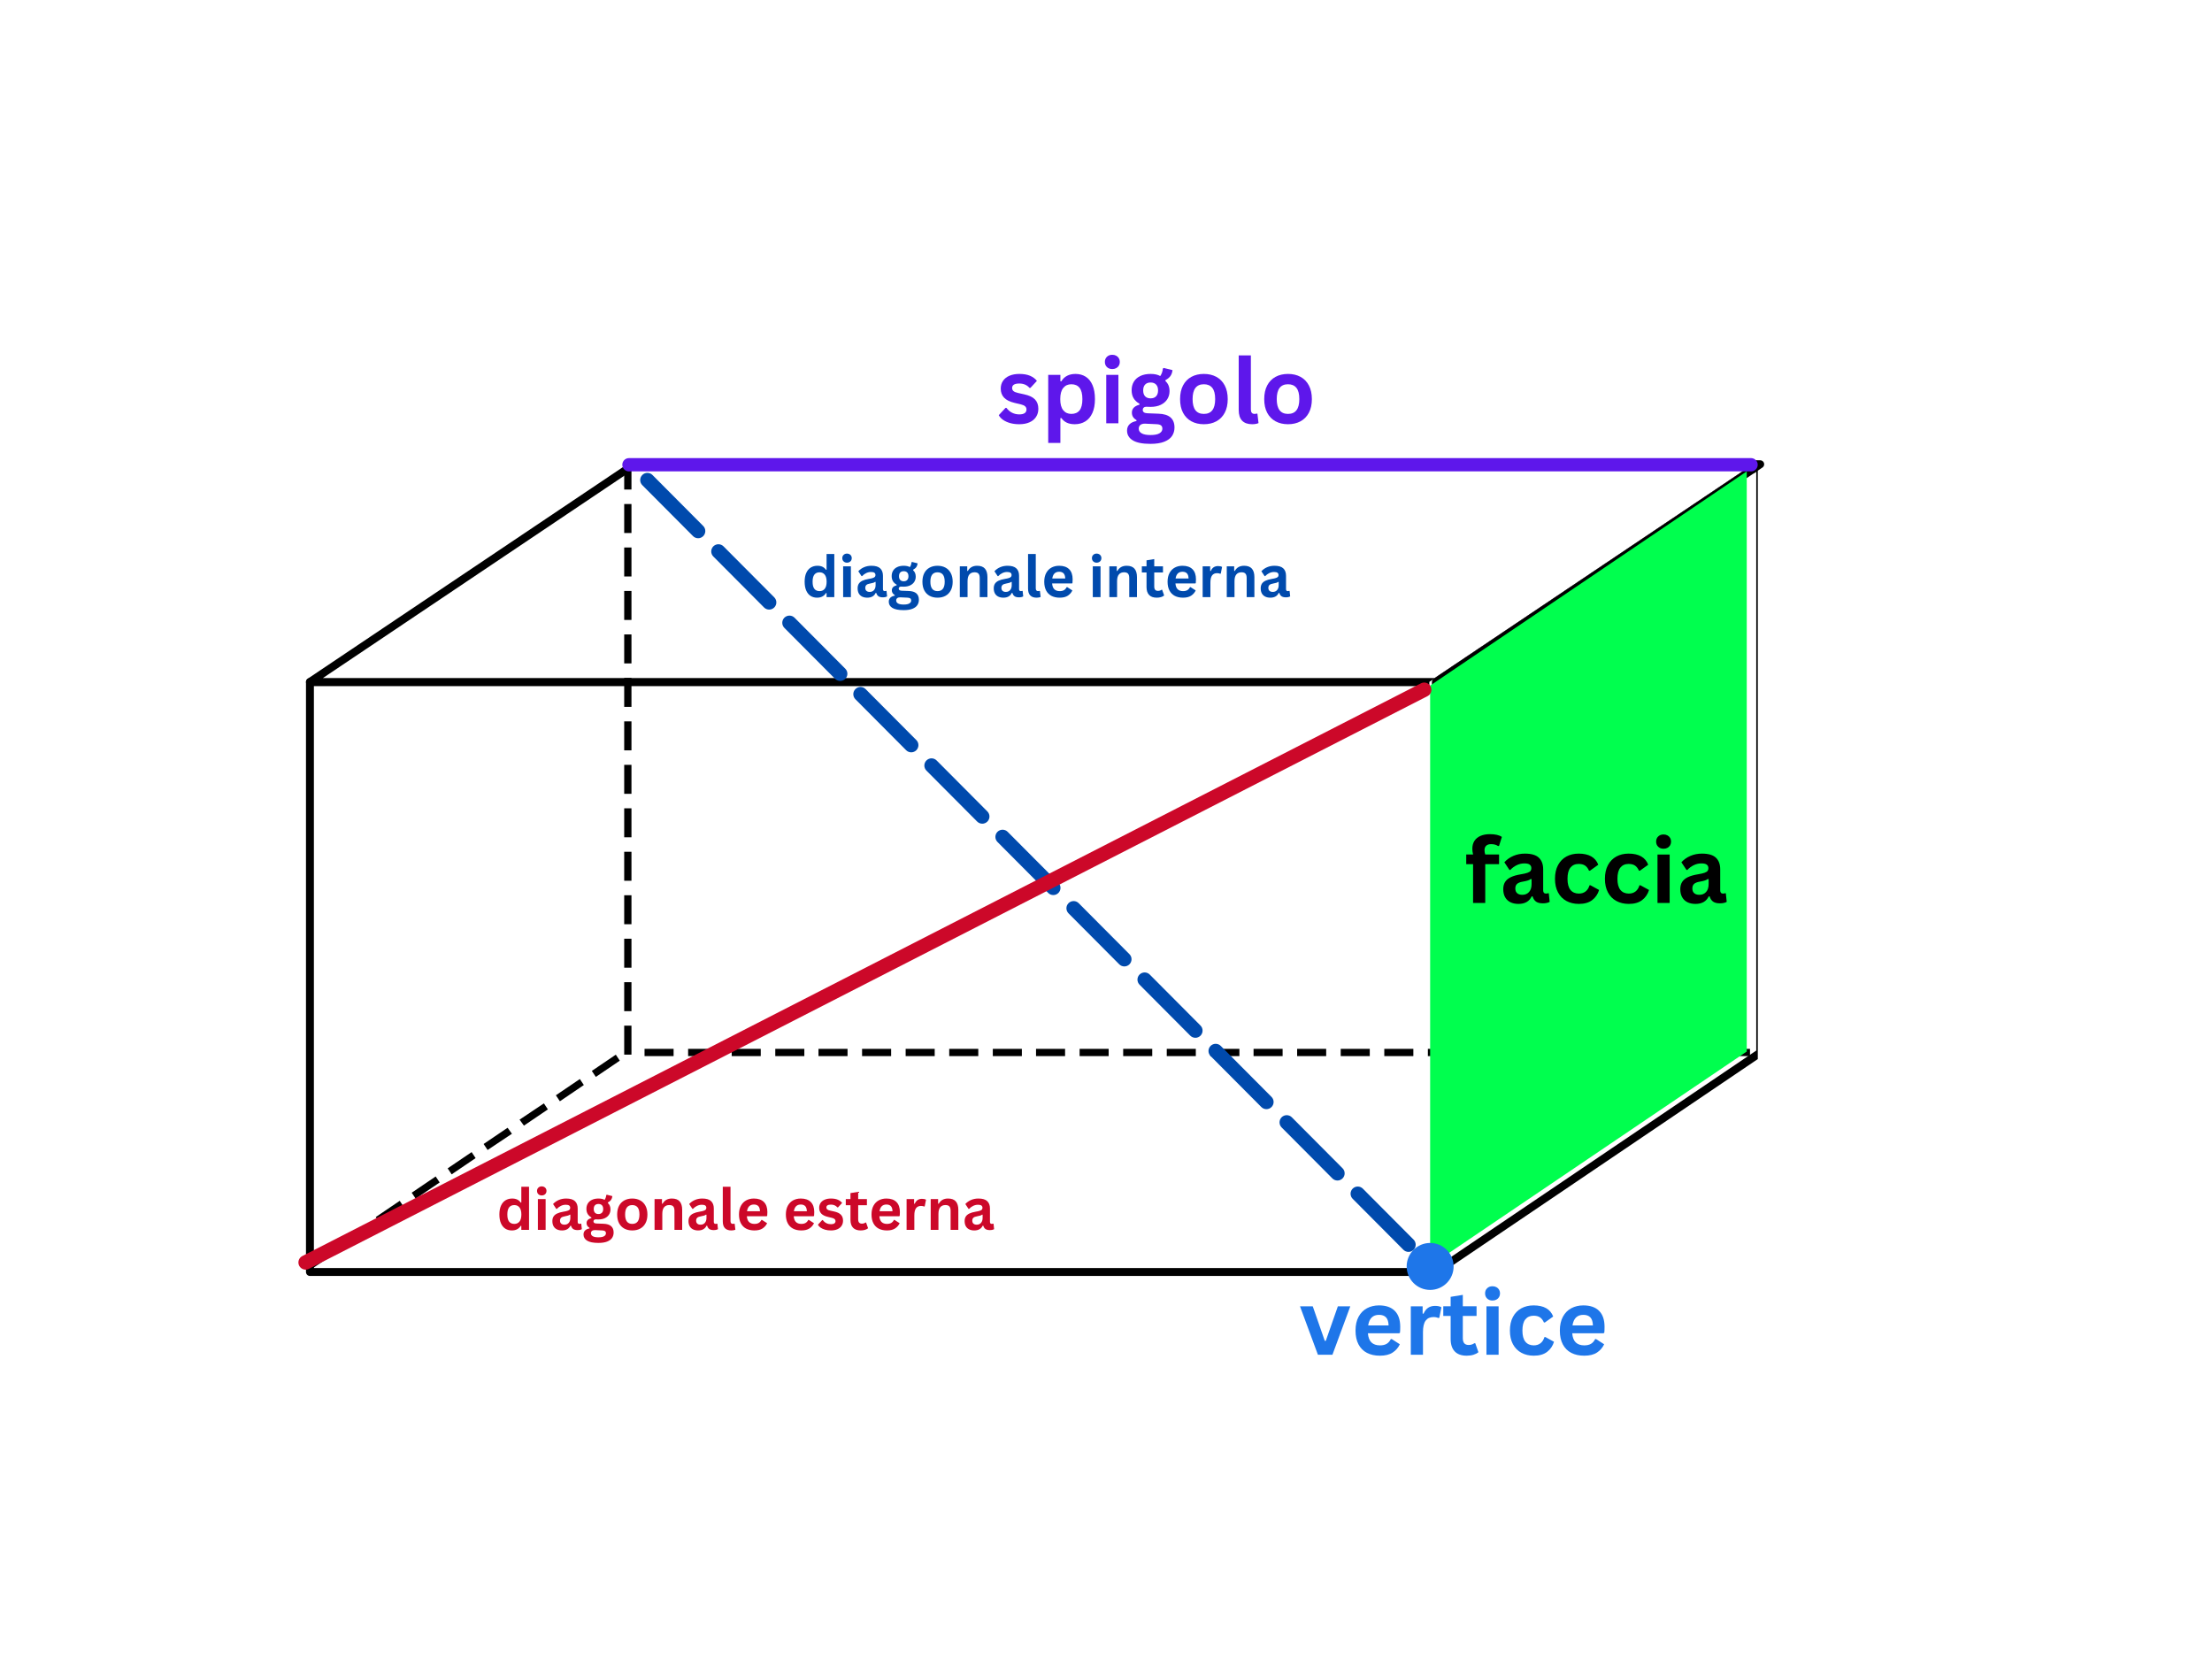 <svg xmlns="http://www.w3.org/2000/svg" xmlns:xlink="http://www.w3.org/1999/xlink" width="2000" zoomAndPan="magnify" viewBox="0 0 1500 1125" height="1500" preserveAspectRatio="xMidYMid meet" version="1.0"><defs><g/><clipPath id="b3f0274bd2"><path d="M 203 459 L 972 459 L 972 865.277 L 203 865.277 Z M 203 459 " clip-rule="nonzero"/></clipPath><clipPath id="4663227e60"><path d="M 966 312 L 1192 312 L 1192 865.277 L 966 865.277 Z M 966 312 " clip-rule="nonzero"/></clipPath><clipPath id="4cf0fc56ee"><path d="M 969.801 319.652 L 1184.504 319.652 L 1184.504 858.309 L 969.801 858.309 Z M 969.801 319.652 " clip-rule="nonzero"/></clipPath><clipPath id="e04a3788bc"><path d="M 1184.504 713.051 L 1184.504 319.652 L 969.801 464.91 L 969.801 858.309 L 1184.504 713.051 " clip-rule="nonzero"/></clipPath><clipPath id="eb244f2437"><path d="M 953.887 842.875 L 985.727 842.875 L 985.727 874.715 L 953.887 874.715 Z M 953.887 842.875 " clip-rule="nonzero"/></clipPath><clipPath id="b8010e033b"><path d="M 969.805 842.875 C 961.012 842.875 953.887 850.004 953.887 858.797 C 953.887 867.59 961.012 874.715 969.805 874.715 C 978.598 874.715 985.727 867.59 985.727 858.797 C 985.727 850.004 978.598 842.875 969.805 842.875 " clip-rule="nonzero"/></clipPath></defs><rect x="-150" width="1800" fill="#ffffff" y="-112.5" height="1350" fill-opacity="1"/><rect x="-150" width="1800" fill="#ffffff" y="-112.5" height="1350" fill-opacity="1"/><path fill="#ffffff" d="M 205.828 462.398 L 969.254 462.398 L 969.254 862.418 L 205.828 862.418 Z M 205.828 462.398 " fill-opacity="1" fill-rule="evenodd"/><g clip-path="url(#b3f0274bd2)"><path stroke-linecap="round" transform="matrix(2.463, 0, 0, 2.461, -31133.963, 68.715)" fill="none" stroke-linejoin="round" d="M 12726 160 L 13036.001 160 L 13036.001 322.575 L 12726 322.575 Z M 12726 160 " stroke="#000000" stroke-width="2.18" stroke-opacity="1" stroke-miterlimit="1.5"/></g><path stroke-linecap="round" transform="matrix(2.463, 0, 0, 2.461, -30998.515, 60.224)" fill-opacity="1" fill="#ffffff" fill-rule="evenodd" stroke-linejoin="round" d="M 12671.001 163.451 L 12760.3 103.45 L 13070.299 103.45 L 12981 163.451 Z M 12671.001 163.451 " stroke="#000000" stroke-width="2.18" stroke-opacity="1" stroke-miterlimit="1.5"/><path fill="#ffffff" d="M 969.254 862.418 L 1189.168 713.707 L 1189.168 314.766 L 969.254 462.398 Z M 969.254 862.418 " fill-opacity="1" fill-rule="evenodd"/><g clip-path="url(#4663227e60)"><path stroke-linecap="round" transform="matrix(2.463, 0, 0, 2.461, -30998.515, 60.224)" fill="none" stroke-linejoin="round" d="M 12981 326.026 L 13070.299 265.588 L 13070.299 103.45 L 12981 163.451 Z M 12981 326.026 " stroke="#000000" stroke-width="2.18" stroke-opacity="1" stroke-miterlimit="1.5"/></g><path fill="#000000" d="M 1174.641 716.16 L 1186.707 716.16 L 1186.707 711.25 L 1174.641 711.25 Z M 791.203 716.16 L 810.906 716.16 L 810.906 711.25 L 791.203 711.25 Z M 997.574 716.16 L 1017.277 716.16 L 1017.277 711.25 L 997.574 711.25 Z M 968.27 716.16 L 987.969 716.16 L 987.969 711.25 L 968.27 711.25 Z M 820.758 716.16 L 840.457 716.16 L 840.457 711.25 L 820.758 711.25 Z M 761.652 716.16 L 781.355 716.16 L 781.355 711.25 L 761.652 711.25 Z M 1027.125 716.16 L 1046.828 716.16 L 1046.828 711.25 L 1027.125 711.25 Z M 555.035 716.16 L 574.734 716.16 L 574.734 711.25 L 555.035 711.25 Z M 614.137 716.16 L 633.84 716.16 L 633.84 711.25 L 614.137 711.25 Z M 643.691 716.16 L 663.391 716.16 L 663.391 711.25 L 643.691 711.25 Z M 673.242 716.16 L 692.945 716.16 L 692.945 711.25 L 673.242 711.25 Z M 702.551 716.16 L 722.25 716.16 L 722.25 711.25 L 702.551 711.25 Z M 732.102 716.16 L 751.801 716.16 L 751.801 711.25 L 732.102 711.25 Z M 850.062 716.16 L 869.762 716.16 L 869.762 711.25 L 850.062 711.25 Z M 938.715 716.16 L 958.418 716.16 L 958.418 711.25 L 938.715 711.25 Z M 1056.68 716.16 L 1076.379 716.16 L 1076.379 711.25 L 1056.68 711.25 Z M 1086.23 716.16 L 1105.934 716.16 L 1105.934 711.25 L 1086.23 711.25 Z M 1115.781 716.16 L 1135.484 716.16 L 1135.484 711.25 L 1115.781 711.25 Z M 437.074 716.16 L 456.777 716.16 L 456.777 711.25 L 437.074 711.25 Z M 584.586 716.16 L 604.289 716.16 L 604.289 711.25 L 584.586 711.25 Z M 909.164 716.16 L 928.867 716.16 L 928.867 711.25 L 909.164 711.25 Z M 496.18 716.16 L 515.879 716.16 L 515.879 711.25 L 496.18 711.25 Z M 466.625 716.16 L 486.328 716.16 L 486.328 711.25 L 466.625 711.25 Z M 525.73 716.16 L 545.434 716.16 L 545.434 711.25 L 525.73 711.25 Z M 879.613 716.16 L 899.312 716.16 L 899.312 711.25 L 879.613 711.25 Z M 1145.09 716.16 L 1164.789 716.16 L 1164.789 711.25 L 1145.09 711.25 Z M 423.281 695.516 L 423.281 715.168 L 428.207 715.168 L 428.207 695.516 Z M 423.281 666.039 L 423.281 685.691 L 428.207 685.691 L 428.207 666.039 Z M 423.281 636.562 L 423.281 656.215 L 428.207 656.215 L 428.207 636.562 Z M 423.281 607.086 L 423.281 626.734 L 428.207 626.734 L 428.207 607.086 Z M 423.281 577.605 L 423.281 597.258 L 428.207 597.258 L 428.207 577.605 Z M 423.281 548.129 L 423.281 567.781 L 428.207 567.781 L 428.207 548.129 Z M 423.281 518.652 L 423.281 538.305 L 428.207 538.305 L 428.207 518.652 Z M 423.281 489.176 L 423.281 508.828 L 428.207 508.828 L 428.207 489.176 Z M 423.281 459.699 L 423.281 479.348 L 428.207 479.348 L 428.207 459.699 Z M 423.281 430.219 L 423.281 449.871 L 428.207 449.871 L 428.207 430.219 Z M 423.281 400.742 L 423.281 420.395 L 428.207 420.395 L 428.207 400.742 Z M 423.281 371.266 L 423.281 390.918 L 428.207 390.918 L 428.207 371.266 Z M 423.281 341.789 L 423.281 361.441 L 428.207 361.441 L 428.207 341.789 Z M 423.281 317.234 L 423.281 331.961 L 428.207 331.961 L 428.207 317.234 Z M 423.281 317.234 " fill-opacity="1" fill-rule="evenodd"/><path fill="#000000" d="M 208.508 862.418 L 224.762 851.41 L 222.055 847.34 L 205.797 858.352 Z M 233.133 845.902 L 249.387 834.891 L 246.68 830.82 L 230.18 841.832 Z M 257.512 829.383 L 273.77 818.371 L 271.059 814.301 L 254.805 825.316 Z M 281.895 812.867 L 298.148 801.855 L 295.441 797.785 L 279.188 808.797 Z M 306.277 796.348 L 322.527 785.336 L 319.82 781.266 L 303.566 792.281 Z M 330.656 779.828 L 347.156 768.816 L 344.199 764.75 L 327.945 775.762 Z M 355.281 763.312 L 371.535 752.301 L 368.828 748.23 L 352.324 759.242 Z M 379.664 746.793 L 395.914 735.781 L 393.207 731.711 L 376.953 742.727 Z M 404.043 730.273 L 420.297 719.266 L 417.586 715.195 L 401.332 726.207 Z M 404.043 730.273 " fill-opacity="1" fill-rule="evenodd"/><path stroke-linecap="round" transform="matrix(0.75, 0, 0, 0.75, 422.007, 310.652)" fill="none" stroke-linejoin="miter" d="M 5.999 6.001 L 1020.567 6.001 " stroke="#5e17eb" stroke-width="12" stroke-opacity="1" stroke-miterlimit="4"/><g clip-path="url(#4cf0fc56ee)"><g clip-path="url(#e04a3788bc)"><path fill="#00ff4e" d="M 1184.504 319.652 L 1184.504 858.309 L 969.801 858.309 L 969.801 319.652 Z M 1184.504 319.652 " fill-opacity="1" fill-rule="nonzero"/></g></g><g clip-path="url(#eb244f2437)"><g clip-path="url(#b8010e033b)"><path fill="#1e76e9" d="M 953.887 842.875 L 985.727 842.875 L 985.727 874.715 L 953.887 874.715 Z M 953.887 842.875 " fill-opacity="1" fill-rule="nonzero"/></g></g><g fill="#5e17eb" fill-opacity="1"><g transform="translate(675.794, 287.052)"><g><path d="M 15.375 0.625 C 13.125 0.625 11.066 0.363 9.203 -0.156 C 7.336 -0.688 5.742 -1.41 4.422 -2.328 C 3.098 -3.254 2.117 -4.316 1.484 -5.516 L 6.078 -10.453 L 6.703 -10.453 C 7.797 -8.984 9.086 -7.879 10.578 -7.141 C 12.066 -6.41 13.68 -6.047 15.422 -6.047 C 17.035 -6.047 18.25 -6.332 19.062 -6.906 C 19.875 -7.488 20.281 -8.312 20.281 -9.375 C 20.281 -10.219 19.988 -10.922 19.406 -11.484 C 18.82 -12.047 17.875 -12.488 16.562 -12.812 L 12.219 -13.844 C 8.957 -14.625 6.578 -15.812 5.078 -17.406 C 3.578 -19.008 2.828 -21.039 2.828 -23.5 C 2.828 -25.539 3.348 -27.316 4.391 -28.828 C 5.43 -30.336 6.898 -31.488 8.797 -32.281 C 10.691 -33.082 12.898 -33.484 15.422 -33.484 C 18.379 -33.484 20.832 -33.055 22.781 -32.203 C 24.727 -31.348 26.25 -30.203 27.344 -28.766 L 22.938 -24 L 22.344 -24 C 21.426 -25.039 20.395 -25.797 19.25 -26.266 C 18.113 -26.742 16.836 -26.984 15.422 -26.984 C 12.172 -26.984 10.547 -25.973 10.547 -23.953 C 10.547 -23.098 10.848 -22.398 11.453 -21.859 C 12.055 -21.328 13.125 -20.891 14.656 -20.547 L 18.703 -19.656 C 22.035 -18.945 24.473 -17.801 26.016 -16.219 C 27.555 -14.633 28.328 -12.516 28.328 -9.859 C 28.328 -7.773 27.812 -5.938 26.781 -4.344 C 25.75 -2.758 24.258 -1.535 22.312 -0.672 C 20.363 0.191 18.051 0.625 15.375 0.625 Z M 15.375 0.625 "/></g></g></g><g fill="#5e17eb" fill-opacity="1"><g transform="translate(706.083, 287.052)"><g><path d="M 4.734 13.312 L 4.734 -32.859 L 12.984 -32.859 L 12.984 -28.562 L 13.609 -28.438 C 14.586 -30.113 15.891 -31.375 17.516 -32.219 C 19.141 -33.062 21.047 -33.484 23.234 -33.484 C 25.867 -33.484 28.176 -32.852 30.156 -31.594 C 32.133 -30.344 33.672 -28.441 34.766 -25.891 C 35.867 -23.348 36.422 -20.188 36.422 -16.406 C 36.422 -12.656 35.836 -9.508 34.672 -6.969 C 33.516 -4.426 31.906 -2.523 29.844 -1.266 C 27.781 -0.004 25.398 0.625 22.703 0.625 C 20.648 0.625 18.879 0.281 17.391 -0.406 C 15.898 -1.094 14.641 -2.16 13.609 -3.609 L 12.984 -3.484 L 12.984 13.312 Z M 20.406 -6.375 C 22.863 -6.375 24.727 -7.176 26 -8.781 C 27.27 -10.395 27.906 -12.938 27.906 -16.406 C 27.906 -19.883 27.27 -22.43 26 -24.047 C 24.727 -25.672 22.863 -26.484 20.406 -26.484 C 18.102 -26.484 16.273 -25.645 14.922 -23.969 C 13.566 -22.301 12.891 -19.781 12.891 -16.406 C 12.891 -13.051 13.566 -10.539 14.922 -8.875 C 16.273 -7.207 18.102 -6.375 20.406 -6.375 Z M 20.406 -6.375 "/></g></g></g><g fill="#5e17eb" fill-opacity="1"><g transform="translate(745.427, 287.052)"><g><path d="M 8.844 -36.781 C 7.352 -36.781 6.141 -37.234 5.203 -38.141 C 4.273 -39.047 3.812 -40.211 3.812 -41.641 C 3.812 -43.047 4.273 -44.203 5.203 -45.109 C 6.141 -46.016 7.352 -46.469 8.844 -46.469 C 9.832 -46.469 10.711 -46.258 11.484 -45.844 C 12.266 -45.426 12.867 -44.852 13.297 -44.125 C 13.723 -43.406 13.938 -42.578 13.938 -41.641 C 13.938 -40.703 13.723 -39.863 13.297 -39.125 C 12.867 -38.395 12.266 -37.82 11.484 -37.406 C 10.711 -36.988 9.832 -36.781 8.844 -36.781 Z M 4.734 0 L 4.734 -32.859 L 12.984 -32.859 L 12.984 0 Z M 4.734 0 "/></g></g></g><g fill="#5e17eb" fill-opacity="1"><g transform="translate(763.118, 287.052)"><g><path d="M 17.031 13.938 C 11.613 13.938 7.613 13.141 5.031 11.547 C 2.445 9.961 1.156 7.754 1.156 4.922 C 1.156 3.191 1.707 1.773 2.812 0.672 C 3.914 -0.43 5.5 -1.172 7.562 -1.547 L 7.562 -2.172 C 6.445 -2.848 5.645 -3.598 5.156 -4.422 C 4.676 -5.242 4.438 -6.203 4.438 -7.297 C 4.438 -9.941 6.156 -11.719 9.594 -12.625 L 9.594 -13.25 C 7.82 -14.27 6.488 -15.523 5.594 -17.016 C 4.707 -18.516 4.266 -20.328 4.266 -22.453 C 4.266 -24.641 4.766 -26.562 5.766 -28.219 C 6.766 -29.875 8.234 -31.164 10.172 -32.094 C 12.109 -33.02 14.426 -33.484 17.125 -33.484 C 19.863 -33.484 22.047 -33.004 23.672 -32.047 C 24.691 -33.516 25.281 -35.211 25.438 -37.141 L 26.062 -37.531 L 31.984 -36.062 C 31.805 -34.5 31.348 -33.188 30.609 -32.125 C 29.879 -31.062 28.738 -30.113 27.188 -29.281 L 27.188 -28.625 C 29.039 -27 29.969 -24.723 29.969 -21.797 C 29.969 -19.773 29.457 -17.957 28.438 -16.344 C 27.426 -14.738 25.953 -13.469 24.016 -12.531 C 22.086 -11.602 19.789 -11.141 17.125 -11.141 L 15.875 -11.172 C 15.082 -11.211 14.523 -11.234 14.203 -11.234 C 13.453 -11.234 12.863 -11.031 12.438 -10.625 C 12.008 -10.219 11.797 -9.695 11.797 -9.062 C 11.797 -8.363 12.07 -7.816 12.625 -7.422 C 13.188 -7.035 14.004 -6.828 15.078 -6.797 L 22.422 -6.516 C 29.691 -6.305 33.328 -3.18 33.328 2.859 C 33.328 4.984 32.785 6.875 31.703 8.531 C 30.617 10.188 28.863 11.5 26.438 12.469 C 24.02 13.445 20.883 13.938 17.031 13.938 Z M 17.125 -16.922 C 18.719 -16.922 19.957 -17.383 20.844 -18.312 C 21.738 -19.25 22.188 -20.582 22.188 -22.312 C 22.188 -24.039 21.738 -25.363 20.844 -26.281 C 19.957 -27.207 18.719 -27.672 17.125 -27.672 C 15.52 -27.672 14.281 -27.207 13.406 -26.281 C 12.531 -25.363 12.094 -24.039 12.094 -22.312 C 12.094 -20.562 12.531 -19.223 13.406 -18.297 C 14.281 -17.379 15.52 -16.922 17.125 -16.922 Z M 17.031 7.953 C 19.852 7.953 21.906 7.551 23.188 6.75 C 24.469 5.957 25.109 4.926 25.109 3.656 C 25.109 2.625 24.781 1.863 24.125 1.375 C 23.469 0.895 22.426 0.633 21 0.594 L 14.5 0.297 C 14.281 0.297 14.078 0.285 13.891 0.266 C 13.703 0.242 13.52 0.234 13.344 0.234 C 11.957 0.234 10.898 0.531 10.172 1.125 C 9.441 1.727 9.078 2.555 9.078 3.609 C 9.078 4.992 9.742 6.062 11.078 6.812 C 12.41 7.57 14.395 7.953 17.031 7.953 Z M 17.031 7.953 "/></g></g></g><g fill="#5e17eb" fill-opacity="1"><g transform="translate(797.28, 287.052)"><g><path d="M 19.094 0.625 C 15.875 0.625 13.047 -0.035 10.609 -1.359 C 8.18 -2.68 6.297 -4.613 4.953 -7.156 C 3.617 -9.707 2.953 -12.789 2.953 -16.406 C 2.953 -20.02 3.617 -23.109 4.953 -25.672 C 6.297 -28.234 8.18 -30.176 10.609 -31.5 C 13.047 -32.82 15.875 -33.484 19.094 -33.484 C 22.312 -33.484 25.133 -32.82 27.562 -31.5 C 30 -30.176 31.891 -28.234 33.234 -25.672 C 34.586 -23.109 35.266 -20.02 35.266 -16.406 C 35.266 -12.789 34.586 -9.707 33.234 -7.156 C 31.891 -4.613 30 -2.68 27.562 -1.359 C 25.133 -0.035 22.312 0.625 19.094 0.625 Z M 19.094 -6.375 C 24.195 -6.375 26.75 -9.719 26.75 -16.406 C 26.75 -19.883 26.094 -22.43 24.781 -24.047 C 23.469 -25.672 21.57 -26.484 19.094 -26.484 C 13.988 -26.484 11.438 -23.125 11.438 -16.406 C 11.438 -9.719 13.988 -6.375 19.094 -6.375 Z M 19.094 -6.375 "/></g></g></g><g fill="#5e17eb" fill-opacity="1"><g transform="translate(835.462, 287.052)"><g><path d="M 13.641 0.625 C 10.68 0.625 8.422 -0.172 6.859 -1.766 C 5.305 -3.367 4.531 -5.801 4.531 -9.062 L 4.531 -46.047 L 12.781 -46.047 L 12.781 -9.375 C 12.781 -7.375 13.613 -6.375 15.281 -6.375 C 15.758 -6.375 16.266 -6.453 16.797 -6.609 L 17.219 -6.5 L 17.953 -0.156 C 17.504 0.082 16.898 0.27 16.141 0.406 C 15.391 0.551 14.555 0.625 13.641 0.625 Z M 13.641 0.625 "/></g></g></g><g fill="#5e17eb" fill-opacity="1"><g transform="translate(854.344, 287.052)"><g><path d="M 19.094 0.625 C 15.875 0.625 13.047 -0.035 10.609 -1.359 C 8.18 -2.68 6.297 -4.613 4.953 -7.156 C 3.617 -9.707 2.953 -12.789 2.953 -16.406 C 2.953 -20.02 3.617 -23.109 4.953 -25.672 C 6.297 -28.234 8.18 -30.176 10.609 -31.5 C 13.047 -32.82 15.875 -33.484 19.094 -33.484 C 22.312 -33.484 25.133 -32.82 27.562 -31.5 C 30 -30.176 31.891 -28.234 33.234 -25.672 C 34.586 -23.109 35.266 -20.02 35.266 -16.406 C 35.266 -12.789 34.586 -9.707 33.234 -7.156 C 31.891 -4.613 30 -2.68 27.562 -1.359 C 25.133 -0.035 22.312 0.625 19.094 0.625 Z M 19.094 -6.375 C 24.195 -6.375 26.75 -9.719 26.75 -16.406 C 26.75 -19.883 26.094 -22.43 24.781 -24.047 C 23.469 -25.672 21.57 -26.484 19.094 -26.484 C 13.988 -26.484 11.438 -23.125 11.438 -16.406 C 11.438 -9.719 13.988 -6.375 19.094 -6.375 Z M 19.094 -6.375 "/></g></g></g><g fill="#1e76e9" fill-opacity="1"><g transform="translate(880.934, 918.696)"><g><path d="M 22.609 0 L 12.781 0 L 0.625 -32.859 L 9.266 -32.859 L 17.422 -9.438 L 18.109 -9.438 L 26.297 -32.859 L 34.734 -32.859 Z M 22.609 0 "/></g></g></g><g fill="#1e76e9" fill-opacity="1"><g transform="translate(916.257, 918.696)"><g><path d="M 32.469 -14.562 L 11.344 -14.562 C 11.582 -11.707 12.395 -9.629 13.781 -8.328 C 15.176 -7.023 17.078 -6.375 19.484 -6.375 C 21.367 -6.375 22.895 -6.723 24.062 -7.422 C 25.238 -8.129 26.18 -9.203 26.891 -10.641 L 27.516 -10.641 L 33 -7.125 C 31.926 -4.812 30.305 -2.941 28.141 -1.516 C 25.984 -0.086 23.098 0.625 19.484 0.625 C 16.086 0.625 13.148 -0.02 10.672 -1.312 C 8.203 -2.602 6.297 -4.523 4.953 -7.078 C 3.617 -9.629 2.953 -12.738 2.953 -16.406 C 2.953 -20.145 3.656 -23.297 5.062 -25.859 C 6.469 -28.422 8.375 -30.332 10.781 -31.594 C 13.188 -32.852 15.891 -33.484 18.891 -33.484 C 23.535 -33.484 27.094 -32.25 29.562 -29.781 C 32.031 -27.32 33.266 -23.707 33.266 -18.938 C 33.266 -17.219 33.207 -15.879 33.094 -14.922 Z M 25.375 -19.891 C 25.301 -22.398 24.723 -24.223 23.641 -25.359 C 22.555 -26.504 20.973 -27.078 18.891 -27.078 C 14.711 -27.078 12.258 -24.68 11.531 -19.891 Z M 25.375 -19.891 "/></g></g></g><g fill="#1e76e9" fill-opacity="1"><g transform="translate(951.967, 918.696)"><g><path d="M 4.734 0 L 4.734 -32.859 L 12.75 -32.859 L 12.75 -27.969 L 13.375 -27.844 C 14.164 -29.676 15.207 -31.02 16.5 -31.875 C 17.789 -32.727 19.359 -33.156 21.203 -33.156 C 23.066 -33.156 24.488 -32.836 25.469 -32.203 L 24.062 -25.078 L 23.438 -24.953 C 22.906 -25.172 22.391 -25.328 21.891 -25.422 C 21.391 -25.523 20.785 -25.578 20.078 -25.578 C 17.773 -25.578 16.016 -24.77 14.797 -23.156 C 13.586 -21.539 12.984 -18.945 12.984 -15.375 L 12.984 0 Z M 4.734 0 "/></g></g></g><g fill="#1e76e9" fill-opacity="1"><g transform="translate(977.729, 918.696)"><g><path d="M 22.672 -7.828 L 24.812 -1.734 C 23.914 -0.992 22.789 -0.414 21.438 0 C 20.094 0.414 18.566 0.625 16.859 0.625 C 13.305 0.625 10.602 -0.344 8.75 -2.281 C 6.906 -4.219 5.984 -7.031 5.984 -10.719 L 5.984 -26.328 L 0.984 -26.328 L 0.984 -32.891 L 5.984 -32.891 L 5.984 -39.281 L 14.234 -40.625 L 14.234 -32.891 L 23.562 -32.891 L 23.562 -26.328 L 14.234 -26.328 L 14.234 -11.312 C 14.234 -9.688 14.57 -8.5 15.25 -7.75 C 15.926 -7.008 16.91 -6.641 18.203 -6.641 C 19.672 -6.641 20.953 -7.035 22.047 -7.828 Z M 22.672 -7.828 "/></g></g></g><g fill="#1e76e9" fill-opacity="1"><g transform="translate(1003.254, 918.696)"><g><path d="M 8.844 -36.781 C 7.352 -36.781 6.141 -37.234 5.203 -38.141 C 4.273 -39.047 3.812 -40.211 3.812 -41.641 C 3.812 -43.047 4.273 -44.203 5.203 -45.109 C 6.141 -46.016 7.352 -46.469 8.844 -46.469 C 9.832 -46.469 10.711 -46.258 11.484 -45.844 C 12.266 -45.426 12.867 -44.852 13.297 -44.125 C 13.723 -43.406 13.938 -42.578 13.938 -41.641 C 13.938 -40.703 13.723 -39.863 13.297 -39.125 C 12.867 -38.395 12.266 -37.82 11.484 -37.406 C 10.711 -36.988 9.832 -36.781 8.844 -36.781 Z M 4.734 0 L 4.734 -32.859 L 12.984 -32.859 L 12.984 0 Z M 4.734 0 "/></g></g></g><g fill="#1e76e9" fill-opacity="1"><g transform="translate(1020.945, 918.696)"><g><path d="M 19.156 0.625 C 15.977 0.625 13.164 -0.035 10.719 -1.359 C 8.281 -2.68 6.375 -4.617 5 -7.172 C 3.633 -9.734 2.953 -12.812 2.953 -16.406 C 2.953 -20.02 3.633 -23.109 5 -25.672 C 6.375 -28.234 8.27 -30.176 10.688 -31.5 C 13.113 -32.82 15.883 -33.484 19 -33.484 C 25.926 -33.484 30.363 -30.969 32.312 -25.938 L 26.656 -21.891 L 26.031 -21.891 C 25.352 -23.441 24.473 -24.594 23.391 -25.344 C 22.305 -26.102 20.844 -26.484 19 -26.484 C 16.613 -26.484 14.754 -25.656 13.422 -24 C 12.098 -22.352 11.438 -19.82 11.438 -16.406 C 11.438 -13.031 12.109 -10.516 13.453 -8.859 C 14.805 -7.203 16.707 -6.375 19.156 -6.375 C 20.938 -6.375 22.445 -6.852 23.688 -7.812 C 24.938 -8.781 25.828 -10.164 26.359 -11.969 L 26.984 -12.031 L 32.859 -8.812 C 32.023 -6.031 30.477 -3.758 28.219 -2 C 25.969 -0.25 22.945 0.625 19.156 0.625 Z M 19.156 0.625 "/></g></g></g><g fill="#1e76e9" fill-opacity="1"><g transform="translate(1054.809, 918.696)"><g><path d="M 32.469 -14.562 L 11.344 -14.562 C 11.582 -11.707 12.395 -9.629 13.781 -8.328 C 15.176 -7.023 17.078 -6.375 19.484 -6.375 C 21.367 -6.375 22.895 -6.723 24.062 -7.422 C 25.238 -8.129 26.18 -9.203 26.891 -10.641 L 27.516 -10.641 L 33 -7.125 C 31.926 -4.812 30.305 -2.941 28.141 -1.516 C 25.984 -0.086 23.098 0.625 19.484 0.625 C 16.086 0.625 13.148 -0.02 10.672 -1.312 C 8.203 -2.602 6.297 -4.523 4.953 -7.078 C 3.617 -9.629 2.953 -12.738 2.953 -16.406 C 2.953 -20.145 3.656 -23.297 5.062 -25.859 C 6.469 -28.422 8.375 -30.332 10.781 -31.594 C 13.188 -32.852 15.891 -33.484 18.891 -33.484 C 23.535 -33.484 27.094 -32.25 29.562 -29.781 C 32.031 -27.32 33.266 -23.707 33.266 -18.938 C 33.266 -17.219 33.207 -15.879 33.094 -14.922 Z M 25.375 -19.891 C 25.301 -22.398 24.723 -24.223 23.641 -25.359 C 22.555 -26.504 20.973 -27.078 18.891 -27.078 C 14.711 -27.078 12.258 -24.68 11.531 -19.891 Z M 25.375 -19.891 "/></g></g></g><g fill="#000000" fill-opacity="1"><g transform="translate(993.17, 612.333)"><g><path d="M 5.75 0 L 5.75 -26.328 L 1.109 -26.328 L 1.109 -32.891 L 5.75 -32.891 C 5.414 -34.273 5.25 -35.57 5.25 -36.781 C 5.25 -38.863 5.723 -40.645 6.672 -42.125 C 7.629 -43.602 9 -44.727 10.781 -45.5 C 12.57 -46.281 14.695 -46.672 17.156 -46.672 C 20.789 -46.672 23.5 -46.047 25.281 -44.797 L 23.359 -38.719 L 22.719 -38.609 C 21.488 -39.473 19.91 -39.906 17.984 -39.906 C 16.492 -39.906 15.375 -39.539 14.625 -38.812 C 13.883 -38.094 13.516 -37.109 13.516 -35.859 C 13.516 -35.328 13.551 -34.836 13.625 -34.391 C 13.695 -33.941 13.82 -33.441 14 -32.891 L 23.375 -32.891 L 23.375 -26.328 L 14 -26.328 L 14 0 Z M 5.75 0 "/></g></g></g><g fill="#000000" fill-opacity="1"><g transform="translate(1016.878, 612.333)"><g><path d="M 12.812 0.625 C 10.707 0.625 8.879 0.238 7.328 -0.531 C 5.773 -1.312 4.582 -2.453 3.75 -3.953 C 2.914 -5.453 2.5 -7.254 2.5 -9.359 C 2.5 -11.297 2.914 -12.926 3.75 -14.25 C 4.582 -15.57 5.875 -16.656 7.625 -17.5 C 9.375 -18.344 11.656 -18.992 14.469 -19.453 C 16.438 -19.766 17.93 -20.109 18.953 -20.484 C 19.984 -20.867 20.676 -21.297 21.031 -21.766 C 21.383 -22.242 21.562 -22.852 21.562 -23.594 C 21.562 -24.645 21.191 -25.445 20.453 -26 C 19.723 -26.562 18.504 -26.844 16.797 -26.844 C 14.973 -26.844 13.234 -26.43 11.578 -25.609 C 9.93 -24.797 8.504 -23.727 7.297 -22.406 L 6.703 -22.406 L 3.25 -27.609 C 4.914 -29.453 6.945 -30.891 9.344 -31.922 C 11.75 -32.961 14.375 -33.484 17.219 -33.484 C 21.562 -33.484 24.707 -32.555 26.656 -30.703 C 28.602 -28.859 29.578 -26.238 29.578 -22.844 L 29.578 -8.578 C 29.578 -7.109 30.223 -6.375 31.516 -6.375 C 32.004 -6.375 32.488 -6.461 32.969 -6.641 L 33.391 -6.516 L 33.984 -0.781 C 33.523 -0.477 32.891 -0.234 32.078 -0.047 C 31.266 0.141 30.367 0.234 29.391 0.234 C 27.43 0.234 25.898 -0.141 24.797 -0.891 C 23.691 -1.648 22.898 -2.832 22.422 -4.438 L 21.797 -4.5 C 20.191 -1.082 17.195 0.625 12.812 0.625 Z M 15.422 -5.547 C 17.328 -5.547 18.852 -6.18 20 -7.453 C 21.145 -8.734 21.719 -10.52 21.719 -12.812 L 21.719 -16.141 L 21.141 -16.266 C 20.648 -15.867 20 -15.535 19.188 -15.266 C 18.383 -14.992 17.234 -14.727 15.734 -14.469 C 13.941 -14.176 12.648 -13.664 11.859 -12.938 C 11.078 -12.219 10.688 -11.191 10.688 -9.859 C 10.688 -8.453 11.102 -7.379 11.938 -6.641 C 12.77 -5.91 13.93 -5.547 15.422 -5.547 Z M 15.422 -5.547 "/></g></g></g><g fill="#000000" fill-opacity="1"><g transform="translate(1051.515, 612.333)"><g><path d="M 19.156 0.625 C 15.977 0.625 13.164 -0.035 10.719 -1.359 C 8.281 -2.68 6.375 -4.617 5 -7.172 C 3.633 -9.734 2.953 -12.812 2.953 -16.406 C 2.953 -20.02 3.633 -23.109 5 -25.672 C 6.375 -28.234 8.27 -30.176 10.688 -31.5 C 13.113 -32.82 15.883 -33.484 19 -33.484 C 25.926 -33.484 30.363 -30.969 32.312 -25.938 L 26.656 -21.891 L 26.031 -21.891 C 25.352 -23.441 24.473 -24.594 23.391 -25.344 C 22.305 -26.102 20.844 -26.484 19 -26.484 C 16.613 -26.484 14.754 -25.656 13.422 -24 C 12.098 -22.352 11.438 -19.82 11.438 -16.406 C 11.438 -13.031 12.109 -10.516 13.453 -8.859 C 14.805 -7.203 16.707 -6.375 19.156 -6.375 C 20.938 -6.375 22.445 -6.852 23.688 -7.812 C 24.938 -8.781 25.828 -10.164 26.359 -11.969 L 26.984 -12.031 L 32.859 -8.812 C 32.023 -6.031 30.477 -3.758 28.219 -2 C 25.969 -0.25 22.945 0.625 19.156 0.625 Z M 19.156 0.625 "/></g></g></g><g fill="#000000" fill-opacity="1"><g transform="translate(1085.379, 612.333)"><g><path d="M 19.156 0.625 C 15.977 0.625 13.164 -0.035 10.719 -1.359 C 8.281 -2.68 6.375 -4.617 5 -7.172 C 3.633 -9.734 2.953 -12.812 2.953 -16.406 C 2.953 -20.02 3.633 -23.109 5 -25.672 C 6.375 -28.234 8.27 -30.176 10.688 -31.5 C 13.113 -32.82 15.883 -33.484 19 -33.484 C 25.926 -33.484 30.363 -30.969 32.312 -25.938 L 26.656 -21.891 L 26.031 -21.891 C 25.352 -23.441 24.473 -24.594 23.391 -25.344 C 22.305 -26.102 20.844 -26.484 19 -26.484 C 16.613 -26.484 14.754 -25.656 13.422 -24 C 12.098 -22.352 11.438 -19.82 11.438 -16.406 C 11.438 -13.031 12.109 -10.516 13.453 -8.859 C 14.805 -7.203 16.707 -6.375 19.156 -6.375 C 20.938 -6.375 22.445 -6.852 23.688 -7.812 C 24.938 -8.781 25.828 -10.164 26.359 -11.969 L 26.984 -12.031 L 32.859 -8.812 C 32.023 -6.031 30.477 -3.758 28.219 -2 C 25.969 -0.25 22.945 0.625 19.156 0.625 Z M 19.156 0.625 "/></g></g></g><g fill="#000000" fill-opacity="1"><g transform="translate(1119.243, 612.333)"><g><path d="M 8.844 -36.781 C 7.352 -36.781 6.141 -37.234 5.203 -38.141 C 4.273 -39.047 3.812 -40.211 3.812 -41.641 C 3.812 -43.047 4.273 -44.203 5.203 -45.109 C 6.141 -46.016 7.352 -46.469 8.844 -46.469 C 9.832 -46.469 10.711 -46.258 11.484 -45.844 C 12.266 -45.426 12.867 -44.852 13.297 -44.125 C 13.723 -43.406 13.938 -42.578 13.938 -41.641 C 13.938 -40.703 13.723 -39.863 13.297 -39.125 C 12.867 -38.395 12.266 -37.82 11.484 -37.406 C 10.711 -36.988 9.832 -36.781 8.844 -36.781 Z M 4.734 0 L 4.734 -32.859 L 12.984 -32.859 L 12.984 0 Z M 4.734 0 "/></g></g></g><g fill="#000000" fill-opacity="1"><g transform="translate(1136.934, 612.333)"><g><path d="M 12.812 0.625 C 10.707 0.625 8.879 0.238 7.328 -0.531 C 5.773 -1.312 4.582 -2.453 3.75 -3.953 C 2.914 -5.453 2.5 -7.254 2.5 -9.359 C 2.5 -11.297 2.914 -12.926 3.75 -14.25 C 4.582 -15.57 5.875 -16.656 7.625 -17.5 C 9.375 -18.344 11.656 -18.992 14.469 -19.453 C 16.438 -19.766 17.93 -20.109 18.953 -20.484 C 19.984 -20.867 20.676 -21.297 21.031 -21.766 C 21.383 -22.242 21.562 -22.852 21.562 -23.594 C 21.562 -24.645 21.191 -25.445 20.453 -26 C 19.723 -26.562 18.504 -26.844 16.797 -26.844 C 14.973 -26.844 13.234 -26.43 11.578 -25.609 C 9.93 -24.797 8.504 -23.727 7.297 -22.406 L 6.703 -22.406 L 3.25 -27.609 C 4.914 -29.453 6.945 -30.891 9.344 -31.922 C 11.75 -32.961 14.375 -33.484 17.219 -33.484 C 21.562 -33.484 24.707 -32.555 26.656 -30.703 C 28.602 -28.859 29.578 -26.238 29.578 -22.844 L 29.578 -8.578 C 29.578 -7.109 30.223 -6.375 31.516 -6.375 C 32.004 -6.375 32.488 -6.461 32.969 -6.641 L 33.391 -6.516 L 33.984 -0.781 C 33.523 -0.477 32.891 -0.234 32.078 -0.047 C 31.266 0.141 30.367 0.234 29.391 0.234 C 27.43 0.234 25.898 -0.141 24.797 -0.891 C 23.691 -1.648 22.898 -2.832 22.422 -4.438 L 21.797 -4.5 C 20.191 -1.082 17.195 0.625 12.812 0.625 Z M 15.422 -5.547 C 17.328 -5.547 18.852 -6.18 20 -7.453 C 21.145 -8.734 21.719 -10.52 21.719 -12.812 L 21.719 -16.141 L 21.141 -16.266 C 20.648 -15.867 20 -15.535 19.188 -15.266 C 18.383 -14.992 17.234 -14.727 15.734 -14.469 C 13.941 -14.176 12.648 -13.664 11.859 -12.938 C 11.078 -12.219 10.688 -11.191 10.688 -9.859 C 10.688 -8.453 11.102 -7.379 11.938 -6.641 C 12.77 -5.91 13.93 -5.547 15.422 -5.547 Z M 15.422 -5.547 "/></g></g></g><g fill="#cc0829" fill-opacity="1"><g transform="translate(336.765, 833.998)"><g><path d="M 10.297 0.391 C 8.648 0.391 7.191 -0.004 5.922 -0.797 C 4.66 -1.598 3.672 -2.805 2.953 -4.422 C 2.234 -6.047 1.875 -8.047 1.875 -10.422 C 1.875 -12.797 2.238 -14.789 2.969 -16.406 C 3.707 -18.031 4.727 -19.242 6.031 -20.047 C 7.344 -20.848 8.852 -21.25 10.562 -21.25 C 11.863 -21.25 12.988 -21.023 13.938 -20.578 C 14.895 -20.129 15.703 -19.43 16.359 -18.484 L 16.75 -18.578 L 16.75 -29.234 L 21.984 -29.234 L 21.984 0 L 16.75 0 L 16.75 -2.703 L 16.359 -2.781 C 15.773 -1.789 14.977 -1.016 13.969 -0.453 C 12.957 0.109 11.734 0.391 10.297 0.391 Z M 12 -4.047 C 13.477 -4.047 14.645 -4.57 15.5 -5.625 C 16.352 -6.676 16.781 -8.273 16.781 -10.422 C 16.781 -12.555 16.352 -14.156 15.5 -15.219 C 14.645 -16.281 13.477 -16.812 12 -16.812 C 10.469 -16.812 9.297 -16.297 8.484 -15.266 C 7.672 -14.234 7.266 -12.617 7.266 -10.422 C 7.266 -8.223 7.672 -6.609 8.484 -5.578 C 9.297 -4.555 10.469 -4.047 12 -4.047 Z M 12 -4.047 "/></g></g></g><g fill="#cc0829" fill-opacity="1"><g transform="translate(361.751, 833.998)"><g><path d="M 5.609 -23.344 C 4.672 -23.344 3.906 -23.629 3.312 -24.203 C 2.719 -24.773 2.422 -25.52 2.422 -26.438 C 2.422 -27.32 2.719 -28.051 3.312 -28.625 C 3.906 -29.207 4.672 -29.5 5.609 -29.5 C 6.242 -29.5 6.805 -29.363 7.297 -29.094 C 7.785 -28.832 8.164 -28.469 8.438 -28 C 8.707 -27.539 8.844 -27.02 8.844 -26.438 C 8.844 -25.844 8.707 -25.312 8.438 -24.844 C 8.164 -24.375 7.785 -24.004 7.297 -23.734 C 6.805 -23.473 6.242 -23.344 5.609 -23.344 Z M 3 0 L 3 -20.859 L 8.25 -20.859 L 8.25 0 Z M 3 0 "/></g></g></g><g fill="#cc0829" fill-opacity="1"><g transform="translate(372.977, 833.998)"><g><path d="M 8.125 0.391 C 6.789 0.391 5.629 0.145 4.641 -0.344 C 3.66 -0.832 2.906 -1.551 2.375 -2.5 C 1.852 -3.457 1.594 -4.602 1.594 -5.938 C 1.594 -7.176 1.852 -8.211 2.375 -9.047 C 2.906 -9.879 3.723 -10.562 4.828 -11.094 C 5.941 -11.633 7.395 -12.051 9.188 -12.344 C 10.438 -12.539 11.383 -12.758 12.031 -13 C 12.676 -13.238 13.113 -13.508 13.344 -13.812 C 13.57 -14.125 13.688 -14.508 13.688 -14.969 C 13.688 -15.633 13.453 -16.145 12.984 -16.5 C 12.516 -16.852 11.738 -17.031 10.656 -17.031 C 9.5 -17.031 8.395 -16.77 7.344 -16.25 C 6.301 -15.738 5.395 -15.062 4.625 -14.219 L 4.25 -14.219 L 2.062 -17.531 C 3.125 -18.695 4.414 -19.609 5.938 -20.266 C 7.457 -20.922 9.117 -21.25 10.922 -21.25 C 13.68 -21.25 15.676 -20.66 16.906 -19.484 C 18.145 -18.316 18.766 -16.656 18.766 -14.5 L 18.766 -5.438 C 18.766 -4.508 19.176 -4.047 20 -4.047 C 20.312 -4.047 20.617 -4.102 20.922 -4.219 L 21.188 -4.141 L 21.578 -0.484 C 21.285 -0.297 20.879 -0.141 20.359 -0.016 C 19.848 0.098 19.281 0.156 18.656 0.156 C 17.406 0.156 16.43 -0.082 15.734 -0.562 C 15.035 -1.039 14.535 -1.789 14.234 -2.812 L 13.844 -2.859 C 12.82 -0.691 10.914 0.391 8.125 0.391 Z M 9.797 -3.516 C 11.004 -3.516 11.969 -3.922 12.688 -4.734 C 13.414 -5.547 13.781 -6.676 13.781 -8.125 L 13.781 -10.25 L 13.422 -10.328 C 13.109 -10.066 12.695 -9.852 12.188 -9.688 C 11.676 -9.52 10.941 -9.352 9.984 -9.188 C 8.848 -9 8.031 -8.676 7.531 -8.219 C 7.031 -7.758 6.781 -7.102 6.781 -6.25 C 6.781 -5.363 7.047 -4.688 7.578 -4.219 C 8.109 -3.75 8.848 -3.516 9.797 -3.516 Z M 9.797 -3.516 "/></g></g></g><g fill="#cc0829" fill-opacity="1"><g transform="translate(394.958, 833.998)"><g><path d="M 10.812 8.844 C 7.375 8.844 4.832 8.336 3.188 7.328 C 1.551 6.328 0.734 4.926 0.734 3.125 C 0.734 2.02 1.082 1.117 1.781 0.422 C 2.477 -0.273 3.484 -0.742 4.797 -0.984 L 4.797 -1.375 C 4.098 -1.801 3.594 -2.273 3.281 -2.797 C 2.969 -3.328 2.812 -3.938 2.812 -4.625 C 2.812 -6.301 3.906 -7.43 6.094 -8.016 L 6.094 -8.406 C 4.969 -9.051 4.117 -9.848 3.547 -10.797 C 2.984 -11.754 2.703 -12.906 2.703 -14.25 C 2.703 -15.633 3.02 -16.852 3.656 -17.906 C 4.289 -18.957 5.223 -19.773 6.453 -20.359 C 7.68 -20.953 9.156 -21.25 10.875 -21.25 C 12.613 -21.25 14 -20.945 15.031 -20.344 C 15.676 -21.27 16.047 -22.348 16.141 -23.578 L 16.547 -23.828 L 20.297 -22.891 C 20.191 -21.898 19.906 -21.066 19.438 -20.391 C 18.969 -19.711 18.242 -19.109 17.266 -18.578 L 17.266 -18.172 C 18.43 -17.141 19.016 -15.695 19.016 -13.844 C 19.016 -12.551 18.691 -11.395 18.047 -10.375 C 17.41 -9.352 16.477 -8.547 15.25 -7.953 C 14.02 -7.367 12.562 -7.078 10.875 -7.078 L 10.078 -7.094 C 9.578 -7.113 9.223 -7.125 9.016 -7.125 C 8.535 -7.125 8.16 -6.992 7.891 -6.734 C 7.617 -6.484 7.484 -6.156 7.484 -5.75 C 7.484 -5.301 7.66 -4.953 8.016 -4.703 C 8.367 -4.461 8.883 -4.332 9.562 -4.312 L 14.234 -4.141 C 18.848 -4.004 21.156 -2.02 21.156 1.812 C 21.156 3.164 20.812 4.367 20.125 5.422 C 19.438 6.473 18.32 7.305 16.781 7.922 C 15.25 8.535 13.258 8.844 10.812 8.844 Z M 10.875 -10.734 C 11.883 -10.734 12.672 -11.031 13.234 -11.625 C 13.797 -12.219 14.078 -13.062 14.078 -14.156 C 14.078 -15.258 13.797 -16.102 13.234 -16.688 C 12.672 -17.27 11.883 -17.562 10.875 -17.562 C 9.852 -17.562 9.062 -17.27 8.5 -16.688 C 7.945 -16.102 7.672 -15.258 7.672 -14.156 C 7.672 -13.051 7.945 -12.203 8.5 -11.609 C 9.062 -11.023 9.852 -10.734 10.875 -10.734 Z M 10.812 5.047 C 12.602 5.047 13.906 4.789 14.719 4.281 C 15.531 3.781 15.938 3.129 15.938 2.328 C 15.938 1.672 15.727 1.188 15.312 0.875 C 14.895 0.57 14.234 0.406 13.328 0.375 L 9.203 0.188 C 9.066 0.188 8.938 0.18 8.812 0.172 C 8.695 0.16 8.582 0.156 8.469 0.156 C 7.582 0.156 6.91 0.344 6.453 0.719 C 5.992 1.094 5.766 1.613 5.766 2.281 C 5.766 3.164 6.188 3.848 7.031 4.328 C 7.875 4.805 9.133 5.047 10.812 5.047 Z M 10.812 5.047 "/></g></g></g><g fill="#cc0829" fill-opacity="1"><g transform="translate(416.636, 833.998)"><g><path d="M 12.125 0.391 C 10.082 0.391 8.285 -0.023 6.734 -0.859 C 5.191 -1.703 3.992 -2.93 3.141 -4.547 C 2.297 -6.16 1.875 -8.117 1.875 -10.422 C 1.875 -12.711 2.297 -14.672 3.141 -16.297 C 3.992 -17.922 5.191 -19.148 6.734 -19.984 C 8.285 -20.828 10.082 -21.25 12.125 -21.25 C 14.164 -21.25 15.957 -20.828 17.5 -19.984 C 19.039 -19.148 20.238 -17.922 21.094 -16.297 C 21.957 -14.672 22.391 -12.711 22.391 -10.422 C 22.391 -8.117 21.957 -6.16 21.094 -4.547 C 20.238 -2.93 19.039 -1.703 17.5 -0.859 C 15.957 -0.023 14.164 0.391 12.125 0.391 Z M 12.125 -4.047 C 15.363 -4.047 16.984 -6.172 16.984 -10.422 C 16.984 -12.617 16.566 -14.234 15.734 -15.266 C 14.898 -16.297 13.695 -16.812 12.125 -16.812 C 8.883 -16.812 7.266 -14.68 7.266 -10.422 C 7.266 -6.172 8.883 -4.047 12.125 -4.047 Z M 12.125 -4.047 "/></g></g></g><g fill="#cc0829" fill-opacity="1"><g transform="translate(440.866, 833.998)"><g><path d="M 3 0 L 3 -20.859 L 8.031 -20.859 L 8.031 -17.797 L 8.438 -17.703 C 9.727 -20.066 11.832 -21.25 14.75 -21.25 C 17.156 -21.25 18.922 -20.594 20.047 -19.281 C 21.172 -17.969 21.734 -16.062 21.734 -13.562 L 21.734 0 L 16.5 0 L 16.5 -12.906 C 16.5 -14.289 16.223 -15.289 15.672 -15.906 C 15.117 -16.52 14.227 -16.828 13 -16.828 C 11.5 -16.828 10.332 -16.344 9.5 -15.375 C 8.664 -14.406 8.25 -12.879 8.25 -10.797 L 8.25 0 Z M 3 0 "/></g></g></g><g fill="#cc0829" fill-opacity="1"><g transform="translate(465.285, 833.998)"><g><path d="M 8.125 0.391 C 6.789 0.391 5.629 0.145 4.641 -0.344 C 3.66 -0.832 2.906 -1.551 2.375 -2.5 C 1.852 -3.457 1.594 -4.602 1.594 -5.938 C 1.594 -7.176 1.852 -8.211 2.375 -9.047 C 2.906 -9.879 3.723 -10.562 4.828 -11.094 C 5.941 -11.633 7.395 -12.051 9.188 -12.344 C 10.438 -12.539 11.383 -12.758 12.031 -13 C 12.676 -13.238 13.113 -13.508 13.344 -13.812 C 13.57 -14.125 13.688 -14.508 13.688 -14.969 C 13.688 -15.633 13.453 -16.145 12.984 -16.5 C 12.516 -16.852 11.738 -17.031 10.656 -17.031 C 9.5 -17.031 8.395 -16.77 7.344 -16.25 C 6.301 -15.738 5.395 -15.062 4.625 -14.219 L 4.25 -14.219 L 2.062 -17.531 C 3.125 -18.695 4.414 -19.609 5.938 -20.266 C 7.457 -20.922 9.117 -21.25 10.922 -21.25 C 13.68 -21.25 15.676 -20.66 16.906 -19.484 C 18.145 -18.316 18.766 -16.656 18.766 -14.5 L 18.766 -5.438 C 18.766 -4.508 19.176 -4.047 20 -4.047 C 20.312 -4.047 20.617 -4.102 20.922 -4.219 L 21.188 -4.141 L 21.578 -0.484 C 21.285 -0.297 20.879 -0.141 20.359 -0.016 C 19.848 0.098 19.281 0.156 18.656 0.156 C 17.406 0.156 16.43 -0.082 15.734 -0.562 C 15.035 -1.039 14.535 -1.789 14.234 -2.812 L 13.844 -2.859 C 12.82 -0.691 10.914 0.391 8.125 0.391 Z M 9.797 -3.516 C 11.004 -3.516 11.969 -3.922 12.688 -4.734 C 13.414 -5.547 13.781 -6.676 13.781 -8.125 L 13.781 -10.25 L 13.422 -10.328 C 13.109 -10.066 12.695 -9.852 12.188 -9.688 C 11.676 -9.52 10.941 -9.352 9.984 -9.188 C 8.848 -9 8.031 -8.676 7.531 -8.219 C 7.031 -7.758 6.781 -7.102 6.781 -6.25 C 6.781 -5.363 7.047 -4.688 7.578 -4.219 C 8.109 -3.75 8.848 -3.516 9.797 -3.516 Z M 9.797 -3.516 "/></g></g></g><g fill="#cc0829" fill-opacity="1"><g transform="translate(487.265, 833.998)"><g><path d="M 8.656 0.391 C 6.781 0.391 5.348 -0.113 4.359 -1.125 C 3.367 -2.133 2.875 -3.676 2.875 -5.75 L 2.875 -29.234 L 8.109 -29.234 L 8.109 -5.953 C 8.109 -4.68 8.641 -4.047 9.703 -4.047 C 10.004 -4.047 10.32 -4.098 10.656 -4.203 L 10.922 -4.125 L 11.406 -0.094 C 11.113 0.051 10.727 0.164 10.25 0.25 C 9.77 0.344 9.238 0.391 8.656 0.391 Z M 8.656 0.391 "/></g></g></g><g fill="#cc0829" fill-opacity="1"><g transform="translate(499.248, 833.998)"><g><path d="M 20.609 -9.25 L 7.203 -9.25 C 7.359 -7.426 7.875 -6.102 8.75 -5.281 C 9.633 -4.457 10.836 -4.047 12.359 -4.047 C 13.555 -4.047 14.523 -4.27 15.266 -4.719 C 16.016 -5.164 16.617 -5.844 17.078 -6.75 L 17.469 -6.75 L 20.953 -4.516 C 20.266 -3.055 19.234 -1.875 17.859 -0.969 C 16.492 -0.062 14.66 0.391 12.359 0.391 C 10.203 0.391 8.336 -0.016 6.766 -0.828 C 5.203 -1.648 3.992 -2.867 3.141 -4.484 C 2.297 -6.109 1.875 -8.086 1.875 -10.422 C 1.875 -12.785 2.32 -14.781 3.219 -16.406 C 4.113 -18.031 5.32 -19.242 6.844 -20.047 C 8.363 -20.848 10.078 -21.25 11.984 -21.25 C 14.93 -21.25 17.191 -20.469 18.766 -18.906 C 20.336 -17.344 21.125 -15.051 21.125 -12.031 C 21.125 -10.926 21.082 -10.07 21 -9.469 Z M 16.109 -12.625 C 16.055 -14.219 15.688 -15.375 15 -16.094 C 14.312 -16.82 13.305 -17.188 11.984 -17.188 C 9.336 -17.188 7.781 -15.664 7.312 -12.625 Z M 16.109 -12.625 "/></g></g></g><g fill="#cc0829" fill-opacity="1"><g transform="translate(521.909, 833.998)"><g/></g></g><g fill="#cc0829" fill-opacity="1"><g transform="translate(531.037, 833.998)"><g><path d="M 20.609 -9.25 L 7.203 -9.25 C 7.359 -7.426 7.875 -6.102 8.75 -5.281 C 9.633 -4.457 10.836 -4.047 12.359 -4.047 C 13.555 -4.047 14.523 -4.27 15.266 -4.719 C 16.016 -5.164 16.617 -5.844 17.078 -6.75 L 17.469 -6.75 L 20.953 -4.516 C 20.266 -3.055 19.234 -1.875 17.859 -0.969 C 16.492 -0.062 14.66 0.391 12.359 0.391 C 10.203 0.391 8.336 -0.016 6.766 -0.828 C 5.203 -1.648 3.992 -2.867 3.141 -4.484 C 2.297 -6.109 1.875 -8.086 1.875 -10.422 C 1.875 -12.785 2.32 -14.781 3.219 -16.406 C 4.113 -18.031 5.32 -19.242 6.844 -20.047 C 8.363 -20.848 10.078 -21.25 11.984 -21.25 C 14.93 -21.25 17.191 -20.469 18.766 -18.906 C 20.336 -17.344 21.125 -15.051 21.125 -12.031 C 21.125 -10.926 21.082 -10.07 21 -9.469 Z M 16.109 -12.625 C 16.055 -14.219 15.688 -15.375 15 -16.094 C 14.312 -16.82 13.305 -17.188 11.984 -17.188 C 9.336 -17.188 7.781 -15.664 7.312 -12.625 Z M 16.109 -12.625 "/></g></g></g><g fill="#cc0829" fill-opacity="1"><g transform="translate(553.698, 833.998)"><g><path d="M 9.75 0.391 C 8.332 0.391 7.031 0.223 5.844 -0.109 C 4.656 -0.441 3.641 -0.898 2.797 -1.484 C 1.961 -2.066 1.344 -2.738 0.938 -3.5 L 3.859 -6.641 L 4.25 -6.641 C 4.945 -5.703 5.766 -5 6.703 -4.531 C 7.648 -4.07 8.68 -3.844 9.797 -3.844 C 10.816 -3.844 11.582 -4.023 12.094 -4.391 C 12.613 -4.754 12.875 -5.273 12.875 -5.953 C 12.875 -6.484 12.688 -6.926 12.312 -7.281 C 11.945 -7.645 11.348 -7.926 10.516 -8.125 L 7.75 -8.797 C 5.688 -9.285 4.176 -10.035 3.219 -11.047 C 2.27 -12.066 1.797 -13.359 1.797 -14.922 C 1.797 -16.211 2.125 -17.336 2.781 -18.297 C 3.445 -19.254 4.379 -19.984 5.578 -20.484 C 6.785 -20.992 8.191 -21.25 9.797 -21.25 C 11.672 -21.25 13.223 -20.977 14.453 -20.438 C 15.691 -19.895 16.66 -19.172 17.359 -18.266 L 14.562 -15.234 L 14.172 -15.234 C 13.598 -15.891 12.945 -16.367 12.219 -16.672 C 11.5 -16.973 10.691 -17.125 9.797 -17.125 C 7.723 -17.125 6.688 -16.484 6.688 -15.203 C 6.688 -14.66 6.879 -14.219 7.266 -13.875 C 7.648 -13.531 8.328 -13.254 9.297 -13.047 L 11.875 -12.484 C 13.988 -12.023 15.535 -11.297 16.516 -10.297 C 17.492 -9.297 17.984 -7.945 17.984 -6.25 C 17.984 -4.926 17.656 -3.758 17 -2.75 C 16.344 -1.75 15.395 -0.973 14.156 -0.422 C 12.926 0.117 11.457 0.391 9.75 0.391 Z M 9.75 0.391 "/></g></g></g><g fill="#cc0829" fill-opacity="1"><g transform="translate(572.92, 833.998)"><g><path d="M 14.391 -4.969 L 15.75 -1.094 C 15.176 -0.625 14.461 -0.258 13.609 0 C 12.754 0.258 11.785 0.391 10.703 0.391 C 8.441 0.391 6.723 -0.223 5.547 -1.453 C 4.379 -2.68 3.797 -4.469 3.797 -6.812 L 3.797 -16.719 L 0.625 -16.719 L 0.625 -20.875 L 3.797 -20.875 L 3.797 -24.938 L 9.031 -25.781 L 9.031 -20.875 L 14.953 -20.875 L 14.953 -16.719 L 9.031 -16.719 L 9.031 -7.188 C 9.031 -6.156 9.242 -5.398 9.672 -4.922 C 10.109 -4.453 10.734 -4.219 11.547 -4.219 C 12.484 -4.219 13.297 -4.469 13.984 -4.969 Z M 14.391 -4.969 "/></g></g></g><g fill="#cc0829" fill-opacity="1"><g transform="translate(589.117, 833.998)"><g><path d="M 20.609 -9.25 L 7.203 -9.25 C 7.359 -7.426 7.875 -6.102 8.75 -5.281 C 9.633 -4.457 10.836 -4.047 12.359 -4.047 C 13.555 -4.047 14.523 -4.27 15.266 -4.719 C 16.016 -5.164 16.617 -5.844 17.078 -6.75 L 17.469 -6.75 L 20.953 -4.516 C 20.266 -3.055 19.234 -1.875 17.859 -0.969 C 16.492 -0.062 14.66 0.391 12.359 0.391 C 10.203 0.391 8.336 -0.016 6.766 -0.828 C 5.203 -1.648 3.992 -2.867 3.141 -4.484 C 2.297 -6.109 1.875 -8.086 1.875 -10.422 C 1.875 -12.785 2.32 -14.781 3.219 -16.406 C 4.113 -18.031 5.32 -19.242 6.844 -20.047 C 8.363 -20.848 10.078 -21.25 11.984 -21.25 C 14.93 -21.25 17.191 -20.469 18.766 -18.906 C 20.336 -17.344 21.125 -15.051 21.125 -12.031 C 21.125 -10.926 21.082 -10.07 21 -9.469 Z M 16.109 -12.625 C 16.055 -14.219 15.688 -15.375 15 -16.094 C 14.312 -16.82 13.305 -17.188 11.984 -17.188 C 9.336 -17.188 7.781 -15.664 7.312 -12.625 Z M 16.109 -12.625 "/></g></g></g><g fill="#cc0829" fill-opacity="1"><g transform="translate(611.778, 833.998)"><g><path d="M 3 0 L 3 -20.859 L 8.094 -20.859 L 8.094 -17.75 L 8.484 -17.672 C 8.992 -18.836 9.656 -19.691 10.469 -20.234 C 11.289 -20.773 12.285 -21.047 13.453 -21.047 C 14.641 -21.047 15.547 -20.844 16.172 -20.438 L 15.281 -15.922 L 14.875 -15.844 C 14.539 -15.977 14.211 -16.078 13.891 -16.141 C 13.578 -16.203 13.195 -16.234 12.75 -16.234 C 11.281 -16.234 10.16 -15.719 9.391 -14.688 C 8.629 -13.664 8.25 -12.02 8.25 -9.75 L 8.25 0 Z M 3 0 "/></g></g></g><g fill="#cc0829" fill-opacity="1"><g transform="translate(628.126, 833.998)"><g><path d="M 3 0 L 3 -20.859 L 8.031 -20.859 L 8.031 -17.797 L 8.438 -17.703 C 9.727 -20.066 11.832 -21.25 14.75 -21.25 C 17.156 -21.25 18.922 -20.594 20.047 -19.281 C 21.172 -17.969 21.734 -16.062 21.734 -13.562 L 21.734 0 L 16.5 0 L 16.5 -12.906 C 16.5 -14.289 16.223 -15.289 15.672 -15.906 C 15.117 -16.52 14.227 -16.828 13 -16.828 C 11.5 -16.828 10.332 -16.344 9.5 -15.375 C 8.664 -14.406 8.25 -12.879 8.25 -10.797 L 8.25 0 Z M 3 0 "/></g></g></g><g fill="#cc0829" fill-opacity="1"><g transform="translate(652.545, 833.998)"><g><path d="M 8.125 0.391 C 6.789 0.391 5.629 0.145 4.641 -0.344 C 3.66 -0.832 2.906 -1.551 2.375 -2.5 C 1.852 -3.457 1.594 -4.602 1.594 -5.938 C 1.594 -7.176 1.852 -8.211 2.375 -9.047 C 2.906 -9.879 3.723 -10.562 4.828 -11.094 C 5.941 -11.633 7.395 -12.051 9.188 -12.344 C 10.438 -12.539 11.383 -12.758 12.031 -13 C 12.676 -13.238 13.113 -13.508 13.344 -13.812 C 13.57 -14.125 13.688 -14.508 13.688 -14.969 C 13.688 -15.633 13.453 -16.145 12.984 -16.5 C 12.516 -16.852 11.738 -17.031 10.656 -17.031 C 9.5 -17.031 8.395 -16.77 7.344 -16.25 C 6.301 -15.738 5.395 -15.062 4.625 -14.219 L 4.25 -14.219 L 2.062 -17.531 C 3.125 -18.695 4.414 -19.609 5.938 -20.266 C 7.457 -20.922 9.117 -21.25 10.922 -21.25 C 13.68 -21.25 15.676 -20.66 16.906 -19.484 C 18.145 -18.316 18.766 -16.656 18.766 -14.5 L 18.766 -5.438 C 18.766 -4.508 19.176 -4.047 20 -4.047 C 20.312 -4.047 20.617 -4.102 20.922 -4.219 L 21.188 -4.141 L 21.578 -0.484 C 21.285 -0.297 20.879 -0.141 20.359 -0.016 C 19.848 0.098 19.281 0.156 18.656 0.156 C 17.406 0.156 16.43 -0.082 15.734 -0.562 C 15.035 -1.039 14.535 -1.789 14.234 -2.812 L 13.844 -2.859 C 12.82 -0.691 10.914 0.391 8.125 0.391 Z M 9.797 -3.516 C 11.004 -3.516 11.969 -3.922 12.688 -4.734 C 13.414 -5.547 13.781 -6.676 13.781 -8.125 L 13.781 -10.25 L 13.422 -10.328 C 13.109 -10.066 12.695 -9.852 12.188 -9.688 C 11.676 -9.52 10.941 -9.352 9.984 -9.188 C 8.848 -9 8.031 -8.676 7.531 -8.219 C 7.031 -7.758 6.781 -7.102 6.781 -6.25 C 6.781 -5.363 7.047 -4.688 7.578 -4.219 C 8.109 -3.75 8.848 -3.516 9.797 -3.516 Z M 9.797 -3.516 "/></g></g></g><path fill="#004aad" d="M 951.672 847.492 L 917.266 812.926 C 917.039 812.699 916.836 812.453 916.66 812.184 C 916.484 811.918 916.332 811.637 916.211 811.34 C 916.09 811.043 915.996 810.738 915.938 810.426 C 915.875 810.109 915.844 809.793 915.844 809.473 C 915.844 809.152 915.875 808.836 915.941 808.523 C 916.004 808.211 916.098 807.906 916.219 807.609 C 916.344 807.312 916.492 807.031 916.672 806.766 C 916.852 806.5 917.051 806.254 917.281 806.031 C 917.508 805.805 917.754 805.602 918.02 805.426 C 918.285 805.246 918.566 805.098 918.863 804.977 C 919.16 804.855 919.465 804.762 919.777 804.703 C 920.094 804.641 920.41 804.609 920.73 804.609 C 921.051 804.609 921.367 804.645 921.68 804.707 C 921.996 804.77 922.301 804.863 922.594 804.984 C 922.891 805.109 923.172 805.262 923.438 805.438 C 923.703 805.617 923.949 805.82 924.176 806.047 L 958.582 840.613 C 958.809 840.84 959.012 841.09 959.188 841.355 C 959.367 841.621 959.516 841.902 959.637 842.199 C 959.758 842.496 959.852 842.801 959.914 843.113 C 959.977 843.43 960.004 843.746 960.004 844.066 C 960.004 844.387 959.973 844.703 959.91 845.016 C 959.848 845.332 959.754 845.637 959.629 845.93 C 959.508 846.227 959.355 846.508 959.176 846.773 C 959 847.039 958.797 847.285 958.57 847.512 C 958.344 847.738 958.098 847.938 957.828 848.117 C 957.562 848.293 957.281 848.441 956.984 848.562 C 956.688 848.684 956.383 848.777 956.07 848.84 C 955.758 848.902 955.438 848.93 955.117 848.93 C 954.797 848.93 954.48 848.898 954.168 848.836 C 953.855 848.77 953.551 848.676 953.254 848.555 C 952.957 848.43 952.676 848.281 952.41 848.102 C 952.145 847.922 951.898 847.719 951.672 847.492 Z M 903.5 799.098 L 869.094 764.531 C 868.867 764.305 868.664 764.059 868.488 763.789 C 868.312 763.523 868.16 763.242 868.039 762.945 C 867.918 762.648 867.824 762.344 867.766 762.031 C 867.703 761.715 867.672 761.398 867.672 761.078 C 867.672 760.758 867.703 760.441 867.77 760.129 C 867.832 759.816 867.926 759.512 868.047 759.215 C 868.172 758.918 868.32 758.637 868.5 758.371 C 868.68 758.105 868.879 757.859 869.109 757.637 C 869.336 757.41 869.582 757.207 869.848 757.031 C 870.113 756.852 870.395 756.703 870.691 756.582 C 870.988 756.461 871.293 756.367 871.605 756.309 C 871.922 756.246 872.238 756.215 872.559 756.215 C 872.879 756.215 873.195 756.25 873.508 756.312 C 873.824 756.375 874.129 756.469 874.422 756.59 C 874.719 756.715 875 756.867 875.266 757.043 C 875.531 757.223 875.777 757.426 876.004 757.652 L 910.41 792.219 C 910.637 792.445 910.84 792.695 911.016 792.961 C 911.195 793.227 911.344 793.508 911.465 793.805 C 911.586 794.102 911.68 794.406 911.742 794.719 C 911.805 795.035 911.832 795.352 911.832 795.672 C 911.832 795.992 911.801 796.309 911.738 796.621 C 911.676 796.938 911.582 797.242 911.457 797.535 C 911.336 797.832 911.184 798.113 911.004 798.379 C 910.828 798.645 910.625 798.891 910.398 799.117 C 910.172 799.344 909.926 799.543 909.656 799.719 C 909.391 799.898 909.109 800.047 908.812 800.168 C 908.516 800.289 908.211 800.383 907.898 800.445 C 907.586 800.508 907.266 800.535 906.945 800.535 C 906.625 800.535 906.309 800.504 905.996 800.438 C 905.684 800.375 905.379 800.281 905.082 800.16 C 904.785 800.035 904.504 799.887 904.238 799.707 C 903.973 799.527 903.727 799.324 903.5 799.098 Z M 855.328 750.703 L 820.922 716.137 C 820.695 715.91 820.492 715.664 820.316 715.395 C 820.141 715.129 819.988 714.848 819.867 714.551 C 819.746 714.254 819.652 713.949 819.594 713.637 C 819.531 713.32 819.5 713.004 819.5 712.684 C 819.5 712.363 819.531 712.047 819.598 711.734 C 819.66 711.418 819.754 711.113 819.875 710.82 C 820 710.523 820.148 710.242 820.328 709.977 C 820.508 709.711 820.707 709.465 820.934 709.242 C 821.164 709.016 821.41 708.812 821.676 708.637 C 821.941 708.457 822.223 708.309 822.52 708.188 C 822.816 708.066 823.121 707.973 823.434 707.914 C 823.75 707.852 824.066 707.82 824.387 707.82 C 824.707 707.82 825.023 707.855 825.336 707.918 C 825.652 707.98 825.957 708.074 826.25 708.195 C 826.547 708.32 826.828 708.473 827.094 708.648 C 827.359 708.828 827.605 709.031 827.832 709.258 L 862.238 743.824 C 862.465 744.051 862.668 744.301 862.844 744.566 C 863.023 744.832 863.172 745.113 863.293 745.41 C 863.414 745.707 863.508 746.012 863.57 746.324 C 863.633 746.641 863.66 746.957 863.66 747.277 C 863.66 747.598 863.629 747.914 863.566 748.227 C 863.504 748.543 863.41 748.848 863.285 749.141 C 863.164 749.438 863.012 749.719 862.832 749.984 C 862.656 750.25 862.453 750.496 862.227 750.723 C 862 750.949 861.754 751.148 861.484 751.324 C 861.219 751.504 860.938 751.652 860.641 751.773 C 860.344 751.895 860.039 751.988 859.727 752.051 C 859.414 752.113 859.094 752.141 858.773 752.141 C 858.453 752.141 858.137 752.109 857.824 752.043 C 857.512 751.98 857.207 751.887 856.91 751.766 C 856.613 751.641 856.332 751.492 856.066 751.312 C 855.801 751.133 855.555 750.93 855.328 750.703 Z M 807.156 702.309 L 772.75 667.742 C 772.523 667.516 772.32 667.27 772.145 667 C 771.969 666.734 771.816 666.453 771.695 666.156 C 771.574 665.859 771.48 665.555 771.422 665.242 C 771.359 664.926 771.328 664.609 771.328 664.289 C 771.328 663.969 771.359 663.652 771.426 663.34 C 771.488 663.023 771.582 662.719 771.703 662.426 C 771.828 662.129 771.977 661.848 772.156 661.582 C 772.336 661.316 772.535 661.07 772.762 660.848 C 772.992 660.621 773.238 660.418 773.504 660.242 C 773.77 660.062 774.051 659.914 774.348 659.793 C 774.645 659.672 774.949 659.578 775.262 659.52 C 775.578 659.457 775.895 659.426 776.215 659.426 C 776.535 659.426 776.852 659.461 777.164 659.523 C 777.48 659.586 777.785 659.68 778.078 659.801 C 778.375 659.926 778.656 660.078 778.922 660.254 C 779.188 660.434 779.434 660.637 779.66 660.863 L 814.066 695.43 C 814.293 695.656 814.496 695.906 814.672 696.172 C 814.852 696.438 815 696.719 815.121 697.016 C 815.242 697.312 815.336 697.617 815.398 697.93 C 815.461 698.246 815.488 698.562 815.488 698.883 C 815.488 699.203 815.457 699.52 815.395 699.832 C 815.332 700.148 815.238 700.453 815.113 700.746 C 814.992 701.043 814.84 701.324 814.66 701.59 C 814.484 701.855 814.281 702.102 814.055 702.328 C 813.828 702.555 813.582 702.754 813.312 702.93 C 813.047 703.109 812.766 703.258 812.469 703.379 C 812.172 703.5 811.867 703.594 811.555 703.656 C 811.242 703.715 810.922 703.746 810.602 703.746 C 810.281 703.746 809.965 703.715 809.652 703.648 C 809.34 703.586 809.035 703.492 808.738 703.371 C 808.441 703.246 808.16 703.098 807.895 702.918 C 807.629 702.738 807.383 702.535 807.156 702.309 Z M 758.984 653.914 L 724.578 619.348 C 724.352 619.121 724.148 618.875 723.973 618.605 C 723.797 618.34 723.645 618.059 723.523 617.762 C 723.402 617.465 723.309 617.16 723.25 616.848 C 723.188 616.531 723.156 616.215 723.156 615.895 C 723.156 615.574 723.188 615.258 723.254 614.945 C 723.316 614.629 723.41 614.324 723.531 614.031 C 723.656 613.734 723.805 613.453 723.984 613.188 C 724.164 612.922 724.363 612.676 724.59 612.453 C 724.82 612.227 725.066 612.023 725.332 611.848 C 725.598 611.668 725.879 611.52 726.176 611.398 C 726.473 611.277 726.777 611.184 727.09 611.125 C 727.406 611.062 727.723 611.031 728.043 611.031 C 728.363 611.031 728.68 611.066 728.992 611.129 C 729.309 611.191 729.613 611.285 729.906 611.406 C 730.203 611.531 730.484 611.684 730.75 611.859 C 731.016 612.039 731.262 612.242 731.488 612.469 L 765.895 647.035 C 766.121 647.262 766.324 647.512 766.5 647.777 C 766.68 648.043 766.828 648.324 766.949 648.621 C 767.07 648.918 767.164 649.223 767.227 649.535 C 767.289 649.852 767.316 650.168 767.316 650.488 C 767.316 650.809 767.285 651.125 767.223 651.438 C 767.16 651.754 767.066 652.059 766.941 652.352 C 766.82 652.648 766.668 652.93 766.488 653.195 C 766.312 653.461 766.109 653.707 765.883 653.934 C 765.656 654.156 765.41 654.359 765.141 654.535 C 764.875 654.715 764.594 654.863 764.297 654.984 C 764 655.105 763.695 655.199 763.383 655.262 C 763.07 655.32 762.75 655.352 762.43 655.352 C 762.109 655.352 761.793 655.32 761.48 655.254 C 761.168 655.191 760.863 655.098 760.566 654.977 C 760.27 654.852 759.988 654.703 759.723 654.523 C 759.457 654.344 759.211 654.141 758.984 653.914 Z M 710.812 605.52 L 676.406 570.953 C 676.18 570.727 675.977 570.48 675.801 570.211 C 675.625 569.945 675.473 569.664 675.352 569.367 C 675.23 569.07 675.137 568.766 675.078 568.453 C 675.016 568.137 674.984 567.82 674.984 567.5 C 674.984 567.18 675.016 566.863 675.082 566.551 C 675.145 566.234 675.238 565.93 675.359 565.637 C 675.484 565.34 675.633 565.059 675.812 564.793 C 675.992 564.527 676.191 564.281 676.418 564.059 C 676.648 563.832 676.895 563.629 677.16 563.453 C 677.426 563.273 677.707 563.125 678.004 563.004 C 678.301 562.883 678.605 562.789 678.918 562.73 C 679.234 562.668 679.551 562.637 679.871 562.637 C 680.191 562.637 680.508 562.672 680.82 562.734 C 681.137 562.797 681.441 562.891 681.734 563.012 C 682.031 563.137 682.312 563.289 682.578 563.465 C 682.844 563.645 683.09 563.848 683.316 564.074 L 717.723 598.641 C 717.949 598.867 718.152 599.117 718.328 599.383 C 718.508 599.648 718.656 599.93 718.777 600.227 C 718.898 600.523 718.992 600.828 719.055 601.141 C 719.117 601.457 719.145 601.773 719.145 602.094 C 719.145 602.414 719.113 602.73 719.051 603.043 C 718.988 603.359 718.895 603.664 718.77 603.957 C 718.648 604.254 718.496 604.535 718.316 604.801 C 718.141 605.066 717.938 605.312 717.711 605.539 C 717.484 605.762 717.238 605.965 716.969 606.141 C 716.703 606.32 716.422 606.469 716.125 606.59 C 715.828 606.711 715.523 606.805 715.211 606.867 C 714.898 606.926 714.578 606.957 714.258 606.957 C 713.938 606.957 713.621 606.926 713.309 606.859 C 712.996 606.797 712.691 606.703 712.395 606.582 C 712.098 606.457 711.816 606.309 711.551 606.129 C 711.285 605.949 711.039 605.746 710.812 605.52 Z M 662.641 557.125 L 628.234 522.559 C 628.008 522.332 627.805 522.086 627.629 521.816 C 627.453 521.551 627.301 521.27 627.18 520.973 C 627.059 520.676 626.965 520.371 626.906 520.059 C 626.844 519.742 626.812 519.426 626.812 519.105 C 626.812 518.785 626.844 518.469 626.91 518.156 C 626.973 517.84 627.066 517.535 627.188 517.242 C 627.312 516.945 627.461 516.664 627.641 516.398 C 627.82 516.133 628.02 515.887 628.246 515.66 C 628.477 515.438 628.723 515.234 628.988 515.059 C 629.254 514.879 629.535 514.73 629.832 514.609 C 630.129 514.488 630.434 514.395 630.746 514.332 C 631.062 514.273 631.379 514.242 631.699 514.242 C 632.02 514.242 632.336 514.277 632.648 514.34 C 632.965 514.402 633.27 514.496 633.562 514.617 C 633.859 514.742 634.141 514.895 634.406 515.07 C 634.672 515.25 634.918 515.453 635.145 515.68 L 669.551 550.246 C 669.777 550.473 669.98 550.723 670.156 550.988 C 670.336 551.254 670.484 551.535 670.605 551.832 C 670.727 552.129 670.82 552.434 670.883 552.746 C 670.945 553.062 670.973 553.379 670.973 553.699 C 670.973 554.02 670.941 554.336 670.879 554.648 C 670.816 554.965 670.723 555.27 670.598 555.562 C 670.477 555.859 670.324 556.141 670.145 556.406 C 669.969 556.672 669.766 556.918 669.539 557.145 C 669.312 557.367 669.066 557.57 668.797 557.746 C 668.531 557.926 668.25 558.074 667.953 558.195 C 667.656 558.316 667.352 558.41 667.039 558.473 C 666.727 558.531 666.406 558.562 666.086 558.562 C 665.766 558.562 665.449 558.531 665.137 558.465 C 664.824 558.402 664.516 558.309 664.223 558.188 C 663.926 558.062 663.645 557.914 663.379 557.734 C 663.113 557.555 662.867 557.352 662.641 557.125 Z M 614.469 508.73 L 580.062 474.164 C 579.836 473.938 579.633 473.691 579.457 473.422 C 579.281 473.156 579.129 472.875 579.008 472.578 C 578.887 472.281 578.793 471.977 578.734 471.664 C 578.672 471.348 578.641 471.031 578.641 470.711 C 578.641 470.391 578.672 470.074 578.738 469.762 C 578.801 469.445 578.895 469.141 579.016 468.848 C 579.141 468.551 579.289 468.27 579.469 468.004 C 579.648 467.738 579.848 467.492 580.074 467.266 C 580.305 467.043 580.551 466.84 580.816 466.664 C 581.082 466.484 581.363 466.336 581.66 466.215 C 581.957 466.094 582.262 466 582.574 465.938 C 582.891 465.879 583.207 465.848 583.527 465.848 C 583.848 465.848 584.164 465.883 584.477 465.945 C 584.793 466.008 585.098 466.102 585.391 466.223 C 585.688 466.348 585.969 466.5 586.234 466.676 C 586.5 466.855 586.746 467.059 586.973 467.285 L 621.379 501.852 C 621.605 502.078 621.809 502.328 621.984 502.594 C 622.164 502.859 622.312 503.141 622.434 503.438 C 622.555 503.734 622.648 504.039 622.711 504.352 C 622.773 504.668 622.801 504.984 622.801 505.305 C 622.801 505.625 622.77 505.941 622.707 506.254 C 622.645 506.57 622.551 506.875 622.426 507.168 C 622.305 507.465 622.152 507.746 621.973 508.012 C 621.797 508.277 621.594 508.523 621.367 508.75 C 621.141 508.973 620.895 509.176 620.625 509.352 C 620.359 509.531 620.078 509.68 619.781 509.801 C 619.484 509.922 619.18 510.016 618.867 510.078 C 618.555 510.137 618.234 510.168 617.914 510.168 C 617.594 510.168 617.277 510.137 616.965 510.07 C 616.652 510.008 616.348 509.914 616.051 509.793 C 615.754 509.668 615.473 509.52 615.207 509.34 C 614.941 509.16 614.695 508.957 614.469 508.73 Z M 566.297 460.336 L 531.891 425.77 C 531.664 425.543 531.461 425.297 531.285 425.027 C 531.109 424.762 530.957 424.48 530.836 424.184 C 530.715 423.887 530.621 423.582 530.562 423.27 C 530.5 422.953 530.469 422.637 530.469 422.316 C 530.469 421.996 530.5 421.68 530.566 421.367 C 530.629 421.051 530.723 420.746 530.844 420.453 C 530.969 420.156 531.117 419.875 531.297 419.609 C 531.477 419.344 531.676 419.098 531.902 418.871 C 532.133 418.648 532.379 418.445 532.645 418.27 C 532.91 418.09 533.191 417.941 533.488 417.82 C 533.785 417.699 534.09 417.605 534.402 417.543 C 534.719 417.484 535.035 417.453 535.355 417.453 C 535.676 417.453 535.992 417.488 536.305 417.551 C 536.621 417.613 536.926 417.707 537.219 417.828 C 537.516 417.953 537.797 418.105 538.062 418.281 C 538.328 418.461 538.574 418.664 538.801 418.891 L 573.207 453.457 C 573.434 453.684 573.637 453.934 573.812 454.199 C 573.992 454.465 574.141 454.746 574.262 455.043 C 574.383 455.34 574.477 455.645 574.539 455.957 C 574.602 456.273 574.629 456.59 574.629 456.91 C 574.629 457.23 574.598 457.547 574.535 457.859 C 574.473 458.176 574.379 458.48 574.254 458.773 C 574.133 459.07 573.98 459.352 573.801 459.617 C 573.625 459.883 573.422 460.129 573.195 460.355 C 572.969 460.578 572.723 460.781 572.453 460.957 C 572.188 461.137 571.906 461.285 571.609 461.406 C 571.312 461.527 571.008 461.621 570.695 461.684 C 570.383 461.742 570.062 461.773 569.742 461.773 C 569.422 461.773 569.105 461.742 568.793 461.676 C 568.477 461.613 568.172 461.52 567.879 461.398 C 567.582 461.273 567.301 461.125 567.035 460.945 C 566.77 460.766 566.523 460.562 566.297 460.336 Z M 518.125 411.941 L 483.719 377.375 C 483.492 377.148 483.289 376.902 483.113 376.633 C 482.938 376.367 482.785 376.086 482.664 375.789 C 482.543 375.492 482.449 375.188 482.391 374.875 C 482.328 374.559 482.297 374.242 482.297 373.922 C 482.297 373.602 482.328 373.285 482.395 372.973 C 482.457 372.656 482.551 372.352 482.672 372.059 C 482.797 371.762 482.945 371.48 483.125 371.215 C 483.305 370.949 483.504 370.703 483.73 370.477 C 483.961 370.254 484.207 370.051 484.473 369.875 C 484.738 369.695 485.02 369.547 485.316 369.426 C 485.613 369.305 485.918 369.211 486.23 369.148 C 486.547 369.09 486.863 369.059 487.184 369.059 C 487.504 369.059 487.82 369.09 488.133 369.156 C 488.449 369.219 488.754 369.312 489.047 369.434 C 489.344 369.559 489.625 369.707 489.891 369.887 C 490.156 370.066 490.402 370.27 490.629 370.496 L 525.035 405.062 C 525.262 405.289 525.465 405.539 525.641 405.805 C 525.82 406.07 525.969 406.352 526.09 406.648 C 526.211 406.945 526.305 407.25 526.367 407.562 C 526.43 407.879 526.457 408.195 526.457 408.516 C 526.457 408.836 526.426 409.152 526.363 409.465 C 526.301 409.781 526.207 410.086 526.082 410.379 C 525.961 410.676 525.809 410.957 525.629 411.223 C 525.453 411.488 525.25 411.734 525.023 411.961 C 524.797 412.184 524.551 412.387 524.281 412.562 C 524.016 412.742 523.734 412.891 523.438 413.012 C 523.141 413.133 522.836 413.227 522.523 413.289 C 522.211 413.348 521.891 413.379 521.57 413.379 C 521.25 413.379 520.934 413.348 520.621 413.281 C 520.309 413.219 520.004 413.125 519.707 413.004 C 519.41 412.879 519.129 412.73 518.863 412.551 C 518.598 412.371 518.352 412.168 518.125 411.941 Z M 469.953 363.547 L 435.547 328.98 C 435.32 328.754 435.117 328.508 434.941 328.238 C 434.766 327.973 434.613 327.691 434.492 327.395 C 434.371 327.098 434.277 326.793 434.219 326.48 C 434.156 326.164 434.125 325.848 434.125 325.527 C 434.125 325.207 434.156 324.891 434.223 324.578 C 434.285 324.262 434.379 323.957 434.5 323.664 C 434.625 323.367 434.773 323.086 434.953 322.82 C 435.133 322.555 435.332 322.309 435.559 322.082 C 435.789 321.859 436.035 321.656 436.301 321.48 C 436.566 321.301 436.848 321.152 437.145 321.031 C 437.441 320.91 437.746 320.816 438.059 320.754 C 438.375 320.695 438.691 320.664 439.012 320.664 C 439.332 320.664 439.648 320.695 439.961 320.762 C 440.277 320.824 440.582 320.918 440.875 321.039 C 441.172 321.164 441.453 321.312 441.719 321.492 C 441.984 321.672 442.23 321.875 442.457 322.102 L 476.863 356.668 C 477.09 356.895 477.293 357.145 477.469 357.41 C 477.648 357.676 477.797 357.957 477.918 358.254 C 478.039 358.551 478.133 358.855 478.195 359.168 C 478.258 359.484 478.285 359.801 478.285 360.121 C 478.285 360.441 478.254 360.758 478.191 361.07 C 478.129 361.387 478.035 361.691 477.91 361.984 C 477.789 362.281 477.637 362.562 477.457 362.828 C 477.281 363.094 477.078 363.34 476.852 363.566 C 476.625 363.789 476.379 363.992 476.109 364.168 C 475.844 364.348 475.562 364.496 475.266 364.617 C 474.969 364.738 474.664 364.832 474.352 364.895 C 474.035 364.953 473.719 364.984 473.398 364.984 C 473.078 364.984 472.762 364.953 472.449 364.887 C 472.133 364.824 471.828 364.73 471.535 364.609 C 471.238 364.484 470.957 364.336 470.691 364.156 C 470.426 363.977 470.18 363.773 469.953 363.547 Z M 469.953 363.547 " fill-opacity="1" fill-rule="nonzero"/><path stroke-linecap="round" transform="matrix(0.668, -0.342, 0.342, 0.668, 200.671, 853.966)" fill="none" stroke-linejoin="miter" d="M 6.501 6.502 L 1142.074 6.499 " stroke="#cc0829" stroke-width="13" stroke-opacity="1" stroke-miterlimit="4"/><g fill="#004aad" fill-opacity="1"><g transform="translate(543.768, 404.905)"><g><path d="M 10.297 0.391 C 8.648 0.391 7.191 -0.004 5.922 -0.797 C 4.66 -1.598 3.672 -2.805 2.953 -4.422 C 2.234 -6.047 1.875 -8.047 1.875 -10.422 C 1.875 -12.797 2.238 -14.789 2.969 -16.406 C 3.707 -18.031 4.727 -19.242 6.031 -20.047 C 7.344 -20.848 8.852 -21.25 10.562 -21.25 C 11.863 -21.25 12.988 -21.023 13.938 -20.578 C 14.895 -20.129 15.703 -19.43 16.359 -18.484 L 16.75 -18.578 L 16.75 -29.234 L 21.984 -29.234 L 21.984 0 L 16.75 0 L 16.75 -2.703 L 16.359 -2.781 C 15.773 -1.789 14.977 -1.016 13.969 -0.453 C 12.957 0.109 11.734 0.391 10.297 0.391 Z M 12 -4.047 C 13.477 -4.047 14.645 -4.57 15.5 -5.625 C 16.352 -6.676 16.781 -8.273 16.781 -10.422 C 16.781 -12.555 16.352 -14.156 15.5 -15.219 C 14.645 -16.281 13.477 -16.812 12 -16.812 C 10.469 -16.812 9.297 -16.297 8.484 -15.266 C 7.672 -14.234 7.266 -12.617 7.266 -10.422 C 7.266 -8.223 7.672 -6.609 8.484 -5.578 C 9.297 -4.555 10.469 -4.047 12 -4.047 Z M 12 -4.047 "/></g></g></g><g fill="#004aad" fill-opacity="1"><g transform="translate(568.753, 404.905)"><g><path d="M 5.609 -23.344 C 4.672 -23.344 3.906 -23.629 3.312 -24.203 C 2.719 -24.773 2.422 -25.52 2.422 -26.438 C 2.422 -27.32 2.719 -28.051 3.312 -28.625 C 3.906 -29.207 4.672 -29.5 5.609 -29.5 C 6.242 -29.5 6.805 -29.363 7.297 -29.094 C 7.785 -28.832 8.164 -28.469 8.438 -28 C 8.707 -27.539 8.844 -27.02 8.844 -26.438 C 8.844 -25.844 8.707 -25.312 8.438 -24.844 C 8.164 -24.375 7.785 -24.004 7.297 -23.734 C 6.805 -23.473 6.242 -23.344 5.609 -23.344 Z M 3 0 L 3 -20.859 L 8.25 -20.859 L 8.25 0 Z M 3 0 "/></g></g></g><g fill="#004aad" fill-opacity="1"><g transform="translate(579.98, 404.905)"><g><path d="M 8.125 0.391 C 6.789 0.391 5.629 0.145 4.641 -0.344 C 3.66 -0.832 2.906 -1.551 2.375 -2.5 C 1.852 -3.457 1.594 -4.602 1.594 -5.938 C 1.594 -7.176 1.852 -8.211 2.375 -9.047 C 2.906 -9.879 3.723 -10.562 4.828 -11.094 C 5.941 -11.633 7.395 -12.051 9.188 -12.344 C 10.438 -12.539 11.383 -12.758 12.031 -13 C 12.676 -13.238 13.113 -13.508 13.344 -13.812 C 13.57 -14.125 13.688 -14.508 13.688 -14.969 C 13.688 -15.633 13.453 -16.145 12.984 -16.5 C 12.516 -16.852 11.738 -17.031 10.656 -17.031 C 9.5 -17.031 8.395 -16.77 7.344 -16.25 C 6.301 -15.738 5.395 -15.062 4.625 -14.219 L 4.25 -14.219 L 2.062 -17.531 C 3.125 -18.695 4.414 -19.609 5.938 -20.266 C 7.457 -20.922 9.117 -21.25 10.922 -21.25 C 13.68 -21.25 15.676 -20.66 16.906 -19.484 C 18.145 -18.316 18.766 -16.656 18.766 -14.5 L 18.766 -5.438 C 18.766 -4.508 19.176 -4.047 20 -4.047 C 20.312 -4.047 20.617 -4.102 20.922 -4.219 L 21.188 -4.141 L 21.578 -0.484 C 21.285 -0.297 20.879 -0.141 20.359 -0.016 C 19.848 0.098 19.281 0.156 18.656 0.156 C 17.406 0.156 16.43 -0.082 15.734 -0.562 C 15.035 -1.039 14.535 -1.789 14.234 -2.812 L 13.844 -2.859 C 12.82 -0.691 10.914 0.391 8.125 0.391 Z M 9.797 -3.516 C 11.004 -3.516 11.969 -3.922 12.688 -4.734 C 13.414 -5.547 13.781 -6.676 13.781 -8.125 L 13.781 -10.25 L 13.422 -10.328 C 13.109 -10.066 12.695 -9.852 12.188 -9.688 C 11.676 -9.52 10.941 -9.352 9.984 -9.188 C 8.848 -9 8.031 -8.676 7.531 -8.219 C 7.031 -7.758 6.781 -7.102 6.781 -6.25 C 6.781 -5.363 7.047 -4.688 7.578 -4.219 C 8.109 -3.75 8.848 -3.516 9.797 -3.516 Z M 9.797 -3.516 "/></g></g></g><g fill="#004aad" fill-opacity="1"><g transform="translate(601.96, 404.905)"><g><path d="M 10.812 8.844 C 7.375 8.844 4.832 8.336 3.188 7.328 C 1.551 6.328 0.734 4.926 0.734 3.125 C 0.734 2.02 1.082 1.117 1.781 0.422 C 2.477 -0.273 3.484 -0.742 4.797 -0.984 L 4.797 -1.375 C 4.098 -1.801 3.594 -2.273 3.281 -2.797 C 2.969 -3.328 2.812 -3.938 2.812 -4.625 C 2.812 -6.301 3.906 -7.43 6.094 -8.016 L 6.094 -8.406 C 4.969 -9.051 4.117 -9.848 3.547 -10.797 C 2.984 -11.754 2.703 -12.906 2.703 -14.25 C 2.703 -15.633 3.02 -16.852 3.656 -17.906 C 4.289 -18.957 5.223 -19.773 6.453 -20.359 C 7.68 -20.953 9.156 -21.25 10.875 -21.25 C 12.613 -21.25 14 -20.945 15.031 -20.344 C 15.676 -21.27 16.047 -22.348 16.141 -23.578 L 16.547 -23.828 L 20.297 -22.891 C 20.191 -21.898 19.906 -21.066 19.438 -20.391 C 18.969 -19.711 18.242 -19.109 17.266 -18.578 L 17.266 -18.172 C 18.43 -17.141 19.016 -15.695 19.016 -13.844 C 19.016 -12.551 18.691 -11.395 18.047 -10.375 C 17.41 -9.352 16.477 -8.547 15.25 -7.953 C 14.02 -7.367 12.562 -7.078 10.875 -7.078 L 10.078 -7.094 C 9.578 -7.113 9.223 -7.125 9.016 -7.125 C 8.535 -7.125 8.16 -6.992 7.891 -6.734 C 7.617 -6.484 7.484 -6.156 7.484 -5.75 C 7.484 -5.301 7.66 -4.953 8.016 -4.703 C 8.367 -4.461 8.883 -4.332 9.562 -4.312 L 14.234 -4.141 C 18.848 -4.004 21.156 -2.02 21.156 1.812 C 21.156 3.164 20.812 4.367 20.125 5.422 C 19.438 6.473 18.32 7.305 16.781 7.922 C 15.25 8.535 13.258 8.844 10.812 8.844 Z M 10.875 -10.734 C 11.883 -10.734 12.672 -11.031 13.234 -11.625 C 13.797 -12.219 14.078 -13.062 14.078 -14.156 C 14.078 -15.258 13.797 -16.102 13.234 -16.688 C 12.672 -17.27 11.883 -17.562 10.875 -17.562 C 9.852 -17.562 9.062 -17.27 8.5 -16.688 C 7.945 -16.102 7.672 -15.258 7.672 -14.156 C 7.672 -13.051 7.945 -12.203 8.5 -11.609 C 9.062 -11.023 9.852 -10.734 10.875 -10.734 Z M 10.812 5.047 C 12.602 5.047 13.906 4.789 14.719 4.281 C 15.531 3.781 15.938 3.129 15.938 2.328 C 15.938 1.672 15.727 1.188 15.312 0.875 C 14.895 0.57 14.234 0.406 13.328 0.375 L 9.203 0.188 C 9.066 0.188 8.938 0.18 8.812 0.172 C 8.695 0.16 8.582 0.156 8.469 0.156 C 7.582 0.156 6.91 0.344 6.453 0.719 C 5.992 1.094 5.766 1.613 5.766 2.281 C 5.766 3.164 6.188 3.848 7.031 4.328 C 7.875 4.805 9.133 5.047 10.812 5.047 Z M 10.812 5.047 "/></g></g></g><g fill="#004aad" fill-opacity="1"><g transform="translate(623.639, 404.905)"><g><path d="M 12.125 0.391 C 10.082 0.391 8.285 -0.023 6.734 -0.859 C 5.191 -1.703 3.992 -2.93 3.141 -4.547 C 2.297 -6.16 1.875 -8.117 1.875 -10.422 C 1.875 -12.711 2.297 -14.672 3.141 -16.297 C 3.992 -17.922 5.191 -19.148 6.734 -19.984 C 8.285 -20.828 10.082 -21.25 12.125 -21.25 C 14.164 -21.25 15.957 -20.828 17.5 -19.984 C 19.039 -19.148 20.238 -17.922 21.094 -16.297 C 21.957 -14.672 22.391 -12.711 22.391 -10.422 C 22.391 -8.117 21.957 -6.16 21.094 -4.547 C 20.238 -2.93 19.039 -1.703 17.5 -0.859 C 15.957 -0.023 14.164 0.391 12.125 0.391 Z M 12.125 -4.047 C 15.363 -4.047 16.984 -6.172 16.984 -10.422 C 16.984 -12.617 16.566 -14.234 15.734 -15.266 C 14.898 -16.297 13.695 -16.812 12.125 -16.812 C 8.883 -16.812 7.266 -14.68 7.266 -10.422 C 7.266 -6.172 8.883 -4.047 12.125 -4.047 Z M 12.125 -4.047 "/></g></g></g><g fill="#004aad" fill-opacity="1"><g transform="translate(647.868, 404.905)"><g><path d="M 3 0 L 3 -20.859 L 8.031 -20.859 L 8.031 -17.797 L 8.438 -17.703 C 9.727 -20.066 11.832 -21.25 14.75 -21.25 C 17.156 -21.25 18.922 -20.594 20.047 -19.281 C 21.172 -17.969 21.734 -16.062 21.734 -13.562 L 21.734 0 L 16.5 0 L 16.5 -12.906 C 16.5 -14.289 16.223 -15.289 15.672 -15.906 C 15.117 -16.52 14.227 -16.828 13 -16.828 C 11.5 -16.828 10.332 -16.344 9.5 -15.375 C 8.664 -14.406 8.25 -12.879 8.25 -10.797 L 8.25 0 Z M 3 0 "/></g></g></g><g fill="#004aad" fill-opacity="1"><g transform="translate(672.287, 404.905)"><g><path d="M 8.125 0.391 C 6.789 0.391 5.629 0.145 4.641 -0.344 C 3.66 -0.832 2.906 -1.551 2.375 -2.5 C 1.852 -3.457 1.594 -4.602 1.594 -5.938 C 1.594 -7.176 1.852 -8.211 2.375 -9.047 C 2.906 -9.879 3.723 -10.562 4.828 -11.094 C 5.941 -11.633 7.395 -12.051 9.188 -12.344 C 10.438 -12.539 11.383 -12.758 12.031 -13 C 12.676 -13.238 13.113 -13.508 13.344 -13.812 C 13.57 -14.125 13.688 -14.508 13.688 -14.969 C 13.688 -15.633 13.453 -16.145 12.984 -16.5 C 12.516 -16.852 11.738 -17.031 10.656 -17.031 C 9.5 -17.031 8.395 -16.77 7.344 -16.25 C 6.301 -15.738 5.395 -15.062 4.625 -14.219 L 4.25 -14.219 L 2.062 -17.531 C 3.125 -18.695 4.414 -19.609 5.938 -20.266 C 7.457 -20.922 9.117 -21.25 10.922 -21.25 C 13.68 -21.25 15.676 -20.66 16.906 -19.484 C 18.145 -18.316 18.766 -16.656 18.766 -14.5 L 18.766 -5.438 C 18.766 -4.508 19.176 -4.047 20 -4.047 C 20.312 -4.047 20.617 -4.102 20.922 -4.219 L 21.188 -4.141 L 21.578 -0.484 C 21.285 -0.297 20.879 -0.141 20.359 -0.016 C 19.848 0.098 19.281 0.156 18.656 0.156 C 17.406 0.156 16.43 -0.082 15.734 -0.562 C 15.035 -1.039 14.535 -1.789 14.234 -2.812 L 13.844 -2.859 C 12.82 -0.691 10.914 0.391 8.125 0.391 Z M 9.797 -3.516 C 11.004 -3.516 11.969 -3.922 12.688 -4.734 C 13.414 -5.547 13.781 -6.676 13.781 -8.125 L 13.781 -10.25 L 13.422 -10.328 C 13.109 -10.066 12.695 -9.852 12.188 -9.688 C 11.676 -9.52 10.941 -9.352 9.984 -9.188 C 8.848 -9 8.031 -8.676 7.531 -8.219 C 7.031 -7.758 6.781 -7.102 6.781 -6.25 C 6.781 -5.363 7.047 -4.688 7.578 -4.219 C 8.109 -3.75 8.848 -3.516 9.797 -3.516 Z M 9.797 -3.516 "/></g></g></g><g fill="#004aad" fill-opacity="1"><g transform="translate(694.268, 404.905)"><g><path d="M 8.656 0.391 C 6.781 0.391 5.348 -0.113 4.359 -1.125 C 3.367 -2.133 2.875 -3.676 2.875 -5.75 L 2.875 -29.234 L 8.109 -29.234 L 8.109 -5.953 C 8.109 -4.68 8.641 -4.047 9.703 -4.047 C 10.004 -4.047 10.32 -4.098 10.656 -4.203 L 10.922 -4.125 L 11.406 -0.094 C 11.113 0.051 10.727 0.164 10.25 0.25 C 9.77 0.344 9.238 0.391 8.656 0.391 Z M 8.656 0.391 "/></g></g></g><g fill="#004aad" fill-opacity="1"><g transform="translate(706.25, 404.905)"><g><path d="M 20.609 -9.25 L 7.203 -9.25 C 7.359 -7.426 7.875 -6.102 8.75 -5.281 C 9.633 -4.457 10.836 -4.047 12.359 -4.047 C 13.555 -4.047 14.523 -4.27 15.266 -4.719 C 16.016 -5.164 16.617 -5.844 17.078 -6.75 L 17.469 -6.75 L 20.953 -4.516 C 20.266 -3.055 19.234 -1.875 17.859 -0.969 C 16.492 -0.062 14.66 0.391 12.359 0.391 C 10.203 0.391 8.336 -0.016 6.766 -0.828 C 5.203 -1.648 3.992 -2.867 3.141 -4.484 C 2.297 -6.109 1.875 -8.086 1.875 -10.422 C 1.875 -12.785 2.32 -14.781 3.219 -16.406 C 4.113 -18.031 5.32 -19.242 6.844 -20.047 C 8.363 -20.848 10.078 -21.25 11.984 -21.25 C 14.93 -21.25 17.191 -20.469 18.766 -18.906 C 20.336 -17.344 21.125 -15.051 21.125 -12.031 C 21.125 -10.926 21.082 -10.07 21 -9.469 Z M 16.109 -12.625 C 16.055 -14.219 15.688 -15.375 15 -16.094 C 14.312 -16.82 13.305 -17.188 11.984 -17.188 C 9.336 -17.188 7.781 -15.664 7.312 -12.625 Z M 16.109 -12.625 "/></g></g></g><g fill="#004aad" fill-opacity="1"><g transform="translate(728.911, 404.905)"><g/></g></g><g fill="#004aad" fill-opacity="1"><g transform="translate(738.04, 404.905)"><g><path d="M 5.609 -23.344 C 4.672 -23.344 3.906 -23.629 3.312 -24.203 C 2.719 -24.773 2.422 -25.52 2.422 -26.438 C 2.422 -27.32 2.719 -28.051 3.312 -28.625 C 3.906 -29.207 4.672 -29.5 5.609 -29.5 C 6.242 -29.5 6.805 -29.363 7.297 -29.094 C 7.785 -28.832 8.164 -28.469 8.438 -28 C 8.707 -27.539 8.844 -27.02 8.844 -26.438 C 8.844 -25.844 8.707 -25.312 8.438 -24.844 C 8.164 -24.375 7.785 -24.004 7.297 -23.734 C 6.805 -23.473 6.242 -23.344 5.609 -23.344 Z M 3 0 L 3 -20.859 L 8.25 -20.859 L 8.25 0 Z M 3 0 "/></g></g></g><g fill="#004aad" fill-opacity="1"><g transform="translate(749.266, 404.905)"><g><path d="M 3 0 L 3 -20.859 L 8.031 -20.859 L 8.031 -17.797 L 8.438 -17.703 C 9.727 -20.066 11.832 -21.25 14.75 -21.25 C 17.156 -21.25 18.922 -20.594 20.047 -19.281 C 21.172 -17.969 21.734 -16.062 21.734 -13.562 L 21.734 0 L 16.5 0 L 16.5 -12.906 C 16.5 -14.289 16.223 -15.289 15.672 -15.906 C 15.117 -16.52 14.227 -16.828 13 -16.828 C 11.5 -16.828 10.332 -16.344 9.5 -15.375 C 8.664 -14.406 8.25 -12.879 8.25 -10.797 L 8.25 0 Z M 3 0 "/></g></g></g><g fill="#004aad" fill-opacity="1"><g transform="translate(773.685, 404.905)"><g><path d="M 14.391 -4.969 L 15.75 -1.094 C 15.176 -0.625 14.461 -0.258 13.609 0 C 12.754 0.258 11.785 0.391 10.703 0.391 C 8.441 0.391 6.723 -0.223 5.547 -1.453 C 4.379 -2.68 3.797 -4.469 3.797 -6.812 L 3.797 -16.719 L 0.625 -16.719 L 0.625 -20.875 L 3.797 -20.875 L 3.797 -24.938 L 9.031 -25.781 L 9.031 -20.875 L 14.953 -20.875 L 14.953 -16.719 L 9.031 -16.719 L 9.031 -7.188 C 9.031 -6.156 9.242 -5.398 9.672 -4.922 C 10.109 -4.453 10.734 -4.219 11.547 -4.219 C 12.484 -4.219 13.297 -4.469 13.984 -4.969 Z M 14.391 -4.969 "/></g></g></g><g fill="#004aad" fill-opacity="1"><g transform="translate(789.882, 404.905)"><g><path d="M 20.609 -9.25 L 7.203 -9.25 C 7.359 -7.426 7.875 -6.102 8.75 -5.281 C 9.633 -4.457 10.836 -4.047 12.359 -4.047 C 13.555 -4.047 14.523 -4.27 15.266 -4.719 C 16.016 -5.164 16.617 -5.844 17.078 -6.75 L 17.469 -6.75 L 20.953 -4.516 C 20.266 -3.055 19.234 -1.875 17.859 -0.969 C 16.492 -0.062 14.66 0.391 12.359 0.391 C 10.203 0.391 8.336 -0.016 6.766 -0.828 C 5.203 -1.648 3.992 -2.867 3.141 -4.484 C 2.297 -6.109 1.875 -8.086 1.875 -10.422 C 1.875 -12.785 2.32 -14.781 3.219 -16.406 C 4.113 -18.031 5.32 -19.242 6.844 -20.047 C 8.363 -20.848 10.078 -21.25 11.984 -21.25 C 14.93 -21.25 17.191 -20.469 18.766 -18.906 C 20.336 -17.344 21.125 -15.051 21.125 -12.031 C 21.125 -10.926 21.082 -10.07 21 -9.469 Z M 16.109 -12.625 C 16.055 -14.219 15.688 -15.375 15 -16.094 C 14.312 -16.82 13.305 -17.188 11.984 -17.188 C 9.336 -17.188 7.781 -15.664 7.312 -12.625 Z M 16.109 -12.625 "/></g></g></g><g fill="#004aad" fill-opacity="1"><g transform="translate(812.543, 404.905)"><g><path d="M 3 0 L 3 -20.859 L 8.094 -20.859 L 8.094 -17.75 L 8.484 -17.672 C 8.992 -18.836 9.656 -19.691 10.469 -20.234 C 11.289 -20.773 12.285 -21.047 13.453 -21.047 C 14.641 -21.047 15.547 -20.844 16.172 -20.438 L 15.281 -15.922 L 14.875 -15.844 C 14.539 -15.977 14.211 -16.078 13.891 -16.141 C 13.578 -16.203 13.195 -16.234 12.75 -16.234 C 11.281 -16.234 10.16 -15.719 9.391 -14.688 C 8.629 -13.664 8.25 -12.02 8.25 -9.75 L 8.25 0 Z M 3 0 "/></g></g></g><g fill="#004aad" fill-opacity="1"><g transform="translate(828.892, 404.905)"><g><path d="M 3 0 L 3 -20.859 L 8.031 -20.859 L 8.031 -17.797 L 8.438 -17.703 C 9.727 -20.066 11.832 -21.25 14.75 -21.25 C 17.156 -21.25 18.922 -20.594 20.047 -19.281 C 21.172 -17.969 21.734 -16.062 21.734 -13.562 L 21.734 0 L 16.5 0 L 16.5 -12.906 C 16.5 -14.289 16.223 -15.289 15.672 -15.906 C 15.117 -16.52 14.227 -16.828 13 -16.828 C 11.5 -16.828 10.332 -16.344 9.5 -15.375 C 8.664 -14.406 8.25 -12.879 8.25 -10.797 L 8.25 0 Z M 3 0 "/></g></g></g><g fill="#004aad" fill-opacity="1"><g transform="translate(853.31, 404.905)"><g><path d="M 8.125 0.391 C 6.789 0.391 5.629 0.145 4.641 -0.344 C 3.66 -0.832 2.906 -1.551 2.375 -2.5 C 1.852 -3.457 1.594 -4.602 1.594 -5.938 C 1.594 -7.176 1.852 -8.211 2.375 -9.047 C 2.906 -9.879 3.723 -10.562 4.828 -11.094 C 5.941 -11.633 7.395 -12.051 9.188 -12.344 C 10.438 -12.539 11.383 -12.758 12.031 -13 C 12.676 -13.238 13.113 -13.508 13.344 -13.812 C 13.57 -14.125 13.688 -14.508 13.688 -14.969 C 13.688 -15.633 13.453 -16.145 12.984 -16.5 C 12.516 -16.852 11.738 -17.031 10.656 -17.031 C 9.5 -17.031 8.395 -16.77 7.344 -16.25 C 6.301 -15.738 5.395 -15.062 4.625 -14.219 L 4.25 -14.219 L 2.062 -17.531 C 3.125 -18.695 4.414 -19.609 5.938 -20.266 C 7.457 -20.922 9.117 -21.25 10.922 -21.25 C 13.68 -21.25 15.676 -20.66 16.906 -19.484 C 18.145 -18.316 18.766 -16.656 18.766 -14.5 L 18.766 -5.438 C 18.766 -4.508 19.176 -4.047 20 -4.047 C 20.312 -4.047 20.617 -4.102 20.922 -4.219 L 21.188 -4.141 L 21.578 -0.484 C 21.285 -0.297 20.879 -0.141 20.359 -0.016 C 19.848 0.098 19.281 0.156 18.656 0.156 C 17.406 0.156 16.43 -0.082 15.734 -0.562 C 15.035 -1.039 14.535 -1.789 14.234 -2.812 L 13.844 -2.859 C 12.82 -0.691 10.914 0.391 8.125 0.391 Z M 9.797 -3.516 C 11.004 -3.516 11.969 -3.922 12.688 -4.734 C 13.414 -5.547 13.781 -6.676 13.781 -8.125 L 13.781 -10.25 L 13.422 -10.328 C 13.109 -10.066 12.695 -9.852 12.188 -9.688 C 11.676 -9.52 10.941 -9.352 9.984 -9.188 C 8.848 -9 8.031 -8.676 7.531 -8.219 C 7.031 -7.758 6.781 -7.102 6.781 -6.25 C 6.781 -5.363 7.047 -4.688 7.578 -4.219 C 8.109 -3.75 8.848 -3.516 9.797 -3.516 Z M 9.797 -3.516 "/></g></g></g></svg>